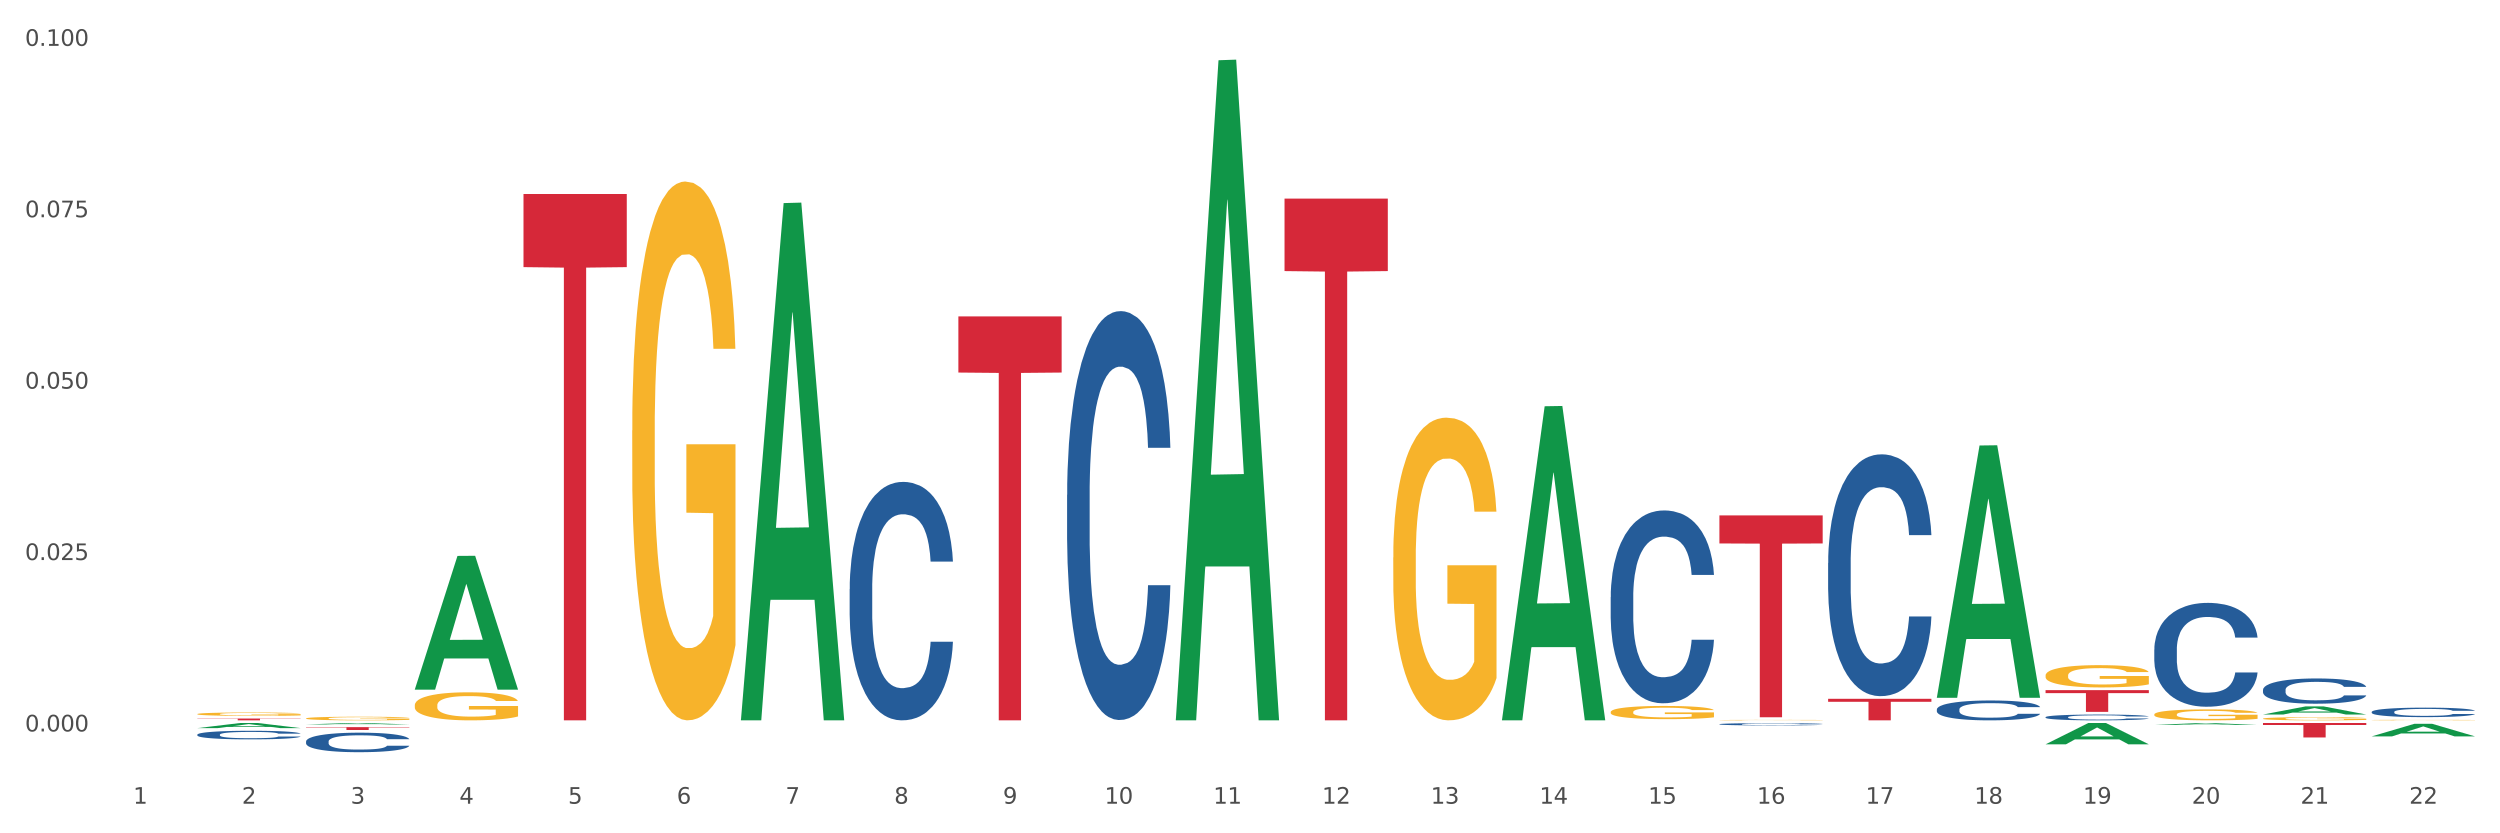 <?xml version="1.0" encoding="utf-8" standalone="no"?>
<!DOCTYPE svg PUBLIC "-//W3C//DTD SVG 1.1//EN"
  "http://www.w3.org/Graphics/SVG/1.1/DTD/svg11.dtd">
<svg xmlns:xlink="http://www.w3.org/1999/xlink" width="1080pt" height="360pt" viewBox="0 0 1080 360" xmlns="http://www.w3.org/2000/svg" version="1.1">
 <rect x="0" y="0" width="1080" height="360" fill="#333333" stroke="none"/>
 <defs>
  <style type="text/css">*{stroke-linejoin: round; stroke-linecap: butt}</style>
 </defs>
 <g id="figure_1">
  <g id="patch_1">
   <path d="M 0 360 
L 1080 360 
L 1080 0 
L 0 0 
z
" style="fill: #ffffff; stroke: #ffffff; stroke-linejoin: miter"/>
  </g>
  <g id="axes_1">
   <g id="matplotlib.axis_1">
    <g id="xtick_1">
     <g id="text_1">
      <!-- 1 -->
      <g style="fill: #4d4d4d" transform="translate(57.538 347.204) scale(0.096 -0.096)">
       <defs>
        <path id="DejaVuSans-31" d="M 794 531 
L 1825 531 
L 1825 4091 
L 703 3866 
L 703 4441 
L 1819 4666 
L 2450 4666 
L 2450 531 
L 3481 531 
L 3481 0 
L 794 0 
L 794 531 
z
" transform="scale(0.016)"/>
       </defs>
       <use xlink:href="#DejaVuSans-31"/>
      </g>
     </g>
    </g>
    <g id="xtick_2">
     <g id="text_2">
      <!-- 2 -->
      <g style="fill: #4d4d4d" transform="translate(104.505 347.204) scale(0.096 -0.096)">
       <defs>
        <path id="DejaVuSans-32" d="M 1228 531 
L 3431 531 
L 3431 0 
L 469 0 
L 469 531 
Q 828 903 1448 1529 
Q 2069 2156 2228 2338 
Q 2531 2678 2651 2914 
Q 2772 3150 2772 3378 
Q 2772 3750 2511 3984 
Q 2250 4219 1831 4219 
Q 1534 4219 1204 4116 
Q 875 4013 500 3803 
L 500 4441 
Q 881 4594 1212 4672 
Q 1544 4750 1819 4750 
Q 2544 4750 2975 4387 
Q 3406 4025 3406 3419 
Q 3406 3131 3298 2873 
Q 3191 2616 2906 2266 
Q 2828 2175 2409 1742 
Q 1991 1309 1228 531 
z
" transform="scale(0.016)"/>
       </defs>
       <use xlink:href="#DejaVuSans-32"/>
      </g>
     </g>
    </g>
    <g id="xtick_3">
     <g id="text_3">
      <!-- 3 -->
      <g style="fill: #4d4d4d" transform="translate(151.471 347.204) scale(0.096 -0.096)">
       <defs>
        <path id="DejaVuSans-33" d="M 2597 2516 
Q 3050 2419 3304 2112 
Q 3559 1806 3559 1356 
Q 3559 666 3084 287 
Q 2609 -91 1734 -91 
Q 1441 -91 1130 -33 
Q 819 25 488 141 
L 488 750 
Q 750 597 1062 519 
Q 1375 441 1716 441 
Q 2309 441 2620 675 
Q 2931 909 2931 1356 
Q 2931 1769 2642 2001 
Q 2353 2234 1838 2234 
L 1294 2234 
L 1294 2753 
L 1863 2753 
Q 2328 2753 2575 2939 
Q 2822 3125 2822 3475 
Q 2822 3834 2567 4026 
Q 2313 4219 1838 4219 
Q 1578 4219 1281 4162 
Q 984 4106 628 3988 
L 628 4550 
Q 988 4650 1302 4700 
Q 1616 4750 1894 4750 
Q 2613 4750 3031 4423 
Q 3450 4097 3450 3541 
Q 3450 3153 3228 2886 
Q 3006 2619 2597 2516 
z
" transform="scale(0.016)"/>
       </defs>
       <use xlink:href="#DejaVuSans-33"/>
      </g>
     </g>
    </g>
    <g id="xtick_4">
     <g id="text_4">
      <!-- 4 -->
      <g style="fill: #4d4d4d" transform="translate(198.438 347.204) scale(0.096 -0.096)">
       <defs>
        <path id="DejaVuSans-34" d="M 2419 4116 
L 825 1625 
L 2419 1625 
L 2419 4116 
z
M 2253 4666 
L 3047 4666 
L 3047 1625 
L 3713 1625 
L 3713 1100 
L 3047 1100 
L 3047 0 
L 2419 0 
L 2419 1100 
L 313 1100 
L 313 1709 
L 2253 4666 
z
" transform="scale(0.016)"/>
       </defs>
       <use xlink:href="#DejaVuSans-34"/>
      </g>
     </g>
    </g>
    <g id="xtick_5">
     <g id="text_5">
      <!-- 5 -->
      <g style="fill: #4d4d4d" transform="translate(245.405 347.204) scale(0.096 -0.096)">
       <defs>
        <path id="DejaVuSans-35" d="M 691 4666 
L 3169 4666 
L 3169 4134 
L 1269 4134 
L 1269 2991 
Q 1406 3038 1543 3061 
Q 1681 3084 1819 3084 
Q 2600 3084 3056 2656 
Q 3513 2228 3513 1497 
Q 3513 744 3044 326 
Q 2575 -91 1722 -91 
Q 1428 -91 1123 -41 
Q 819 9 494 109 
L 494 744 
Q 775 591 1075 516 
Q 1375 441 1709 441 
Q 2250 441 2565 725 
Q 2881 1009 2881 1497 
Q 2881 1984 2565 2268 
Q 2250 2553 1709 2553 
Q 1456 2553 1204 2497 
Q 953 2441 691 2322 
L 691 4666 
z
" transform="scale(0.016)"/>
       </defs>
       <use xlink:href="#DejaVuSans-35"/>
      </g>
     </g>
    </g>
    <g id="xtick_6">
     <g id="text_6">
      <!-- 6 -->
      <g style="fill: #4d4d4d" transform="translate(292.371 347.204) scale(0.096 -0.096)">
       <defs>
        <path id="DejaVuSans-36" d="M 2113 2584 
Q 1688 2584 1439 2293 
Q 1191 2003 1191 1497 
Q 1191 994 1439 701 
Q 1688 409 2113 409 
Q 2538 409 2786 701 
Q 3034 994 3034 1497 
Q 3034 2003 2786 2293 
Q 2538 2584 2113 2584 
z
M 3366 4563 
L 3366 3988 
Q 3128 4100 2886 4159 
Q 2644 4219 2406 4219 
Q 1781 4219 1451 3797 
Q 1122 3375 1075 2522 
Q 1259 2794 1537 2939 
Q 1816 3084 2150 3084 
Q 2853 3084 3261 2657 
Q 3669 2231 3669 1497 
Q 3669 778 3244 343 
Q 2819 -91 2113 -91 
Q 1303 -91 875 529 
Q 447 1150 447 2328 
Q 447 3434 972 4092 
Q 1497 4750 2381 4750 
Q 2619 4750 2861 4703 
Q 3103 4656 3366 4563 
z
" transform="scale(0.016)"/>
       </defs>
       <use xlink:href="#DejaVuSans-36"/>
      </g>
     </g>
    </g>
    <g id="xtick_7">
     <g id="text_7">
      <!-- 7 -->
      <g style="fill: #4d4d4d" transform="translate(339.338 347.204) scale(0.096 -0.096)">
       <defs>
        <path id="DejaVuSans-37" d="M 525 4666 
L 3525 4666 
L 3525 4397 
L 1831 0 
L 1172 0 
L 2766 4134 
L 525 4134 
L 525 4666 
z
" transform="scale(0.016)"/>
       </defs>
       <use xlink:href="#DejaVuSans-37"/>
      </g>
     </g>
    </g>
    <g id="xtick_8">
     <g id="text_8">
      <!-- 8 -->
      <g style="fill: #4d4d4d" transform="translate(386.304 347.204) scale(0.096 -0.096)">
       <defs>
        <path id="DejaVuSans-38" d="M 2034 2216 
Q 1584 2216 1326 1975 
Q 1069 1734 1069 1313 
Q 1069 891 1326 650 
Q 1584 409 2034 409 
Q 2484 409 2743 651 
Q 3003 894 3003 1313 
Q 3003 1734 2745 1975 
Q 2488 2216 2034 2216 
z
M 1403 2484 
Q 997 2584 770 2862 
Q 544 3141 544 3541 
Q 544 4100 942 4425 
Q 1341 4750 2034 4750 
Q 2731 4750 3128 4425 
Q 3525 4100 3525 3541 
Q 3525 3141 3298 2862 
Q 3072 2584 2669 2484 
Q 3125 2378 3379 2068 
Q 3634 1759 3634 1313 
Q 3634 634 3220 271 
Q 2806 -91 2034 -91 
Q 1263 -91 848 271 
Q 434 634 434 1313 
Q 434 1759 690 2068 
Q 947 2378 1403 2484 
z
M 1172 3481 
Q 1172 3119 1398 2916 
Q 1625 2713 2034 2713 
Q 2441 2713 2670 2916 
Q 2900 3119 2900 3481 
Q 2900 3844 2670 4047 
Q 2441 4250 2034 4250 
Q 1625 4250 1398 4047 
Q 1172 3844 1172 3481 
z
" transform="scale(0.016)"/>
       </defs>
       <use xlink:href="#DejaVuSans-38"/>
      </g>
     </g>
    </g>
    <g id="xtick_9">
     <g id="text_9">
      <!-- 9 -->
      <g style="fill: #4d4d4d" transform="translate(433.271 347.204) scale(0.096 -0.096)">
       <defs>
        <path id="DejaVuSans-39" d="M 703 97 
L 703 672 
Q 941 559 1184 500 
Q 1428 441 1663 441 
Q 2288 441 2617 861 
Q 2947 1281 2994 2138 
Q 2813 1869 2534 1725 
Q 2256 1581 1919 1581 
Q 1219 1581 811 2004 
Q 403 2428 403 3163 
Q 403 3881 828 4315 
Q 1253 4750 1959 4750 
Q 2769 4750 3195 4129 
Q 3622 3509 3622 2328 
Q 3622 1225 3098 567 
Q 2575 -91 1691 -91 
Q 1453 -91 1209 -44 
Q 966 3 703 97 
z
M 1959 2075 
Q 2384 2075 2632 2365 
Q 2881 2656 2881 3163 
Q 2881 3666 2632 3958 
Q 2384 4250 1959 4250 
Q 1534 4250 1286 3958 
Q 1038 3666 1038 3163 
Q 1038 2656 1286 2365 
Q 1534 2075 1959 2075 
z
" transform="scale(0.016)"/>
       </defs>
       <use xlink:href="#DejaVuSans-39"/>
      </g>
     </g>
    </g>
    <g id="xtick_10">
     <g id="text_10">
      <!-- 10 -->
      <g style="fill: #4d4d4d" transform="translate(477.184 347.204) scale(0.096 -0.096)">
       <defs>
        <path id="DejaVuSans-30" d="M 2034 4250 
Q 1547 4250 1301 3770 
Q 1056 3291 1056 2328 
Q 1056 1369 1301 889 
Q 1547 409 2034 409 
Q 2525 409 2770 889 
Q 3016 1369 3016 2328 
Q 3016 3291 2770 3770 
Q 2525 4250 2034 4250 
z
M 2034 4750 
Q 2819 4750 3233 4129 
Q 3647 3509 3647 2328 
Q 3647 1150 3233 529 
Q 2819 -91 2034 -91 
Q 1250 -91 836 529 
Q 422 1150 422 2328 
Q 422 3509 836 4129 
Q 1250 4750 2034 4750 
z
" transform="scale(0.016)"/>
       </defs>
       <use xlink:href="#DejaVuSans-31"/>
       <use xlink:href="#DejaVuSans-30" transform="translate(63.623 0)"/>
      </g>
     </g>
    </g>
    <g id="xtick_11">
     <g id="text_11">
      <!-- 11 -->
      <g style="fill: #4d4d4d" transform="translate(524.15 347.204) scale(0.096 -0.096)">
       <use xlink:href="#DejaVuSans-31"/>
       <use xlink:href="#DejaVuSans-31" transform="translate(63.623 0)"/>
      </g>
     </g>
    </g>
    <g id="xtick_12">
     <g id="text_12">
      <!-- 12 -->
      <g style="fill: #4d4d4d" transform="translate(571.117 347.204) scale(0.096 -0.096)">
       <use xlink:href="#DejaVuSans-31"/>
       <use xlink:href="#DejaVuSans-32" transform="translate(63.623 0)"/>
      </g>
     </g>
    </g>
    <g id="xtick_13">
     <g id="text_13">
      <!-- 13 -->
      <g style="fill: #4d4d4d" transform="translate(618.083 347.204) scale(0.096 -0.096)">
       <use xlink:href="#DejaVuSans-31"/>
       <use xlink:href="#DejaVuSans-33" transform="translate(63.623 0)"/>
      </g>
     </g>
    </g>
    <g id="xtick_14">
     <g id="text_14">
      <!-- 14 -->
      <g style="fill: #4d4d4d" transform="translate(665.05 347.204) scale(0.096 -0.096)">
       <use xlink:href="#DejaVuSans-31"/>
       <use xlink:href="#DejaVuSans-34" transform="translate(63.623 0)"/>
      </g>
     </g>
    </g>
    <g id="xtick_15">
     <g id="text_15">
      <!-- 15 -->
      <g style="fill: #4d4d4d" transform="translate(712.017 347.204) scale(0.096 -0.096)">
       <use xlink:href="#DejaVuSans-31"/>
       <use xlink:href="#DejaVuSans-35" transform="translate(63.623 0)"/>
      </g>
     </g>
    </g>
    <g id="xtick_16">
     <g id="text_16">
      <!-- 16 -->
      <g style="fill: #4d4d4d" transform="translate(758.983 347.204) scale(0.096 -0.096)">
       <use xlink:href="#DejaVuSans-31"/>
       <use xlink:href="#DejaVuSans-36" transform="translate(63.623 0)"/>
      </g>
     </g>
    </g>
    <g id="xtick_17">
     <g id="text_17">
      <!-- 17 -->
      <g style="fill: #4d4d4d" transform="translate(805.95 347.204) scale(0.096 -0.096)">
       <use xlink:href="#DejaVuSans-31"/>
       <use xlink:href="#DejaVuSans-37" transform="translate(63.623 0)"/>
      </g>
     </g>
    </g>
    <g id="xtick_18">
     <g id="text_18">
      <!-- 18 -->
      <g style="fill: #4d4d4d" transform="translate(852.916 347.204) scale(0.096 -0.096)">
       <use xlink:href="#DejaVuSans-31"/>
       <use xlink:href="#DejaVuSans-38" transform="translate(63.623 0)"/>
      </g>
     </g>
    </g>
    <g id="xtick_19">
     <g id="text_19">
      <!-- 19 -->
      <g style="fill: #4d4d4d" transform="translate(899.883 347.204) scale(0.096 -0.096)">
       <use xlink:href="#DejaVuSans-31"/>
       <use xlink:href="#DejaVuSans-39" transform="translate(63.623 0)"/>
      </g>
     </g>
    </g>
    <g id="xtick_20">
     <g id="text_20">
      <!-- 20 -->
      <g style="fill: #4d4d4d" transform="translate(946.85 347.204) scale(0.096 -0.096)">
       <use xlink:href="#DejaVuSans-32"/>
       <use xlink:href="#DejaVuSans-30" transform="translate(63.623 0)"/>
      </g>
     </g>
    </g>
    <g id="xtick_21">
     <g id="text_21">
      <!-- 21 -->
      <g style="fill: #4d4d4d" transform="translate(993.816 347.204) scale(0.096 -0.096)">
       <use xlink:href="#DejaVuSans-32"/>
       <use xlink:href="#DejaVuSans-31" transform="translate(63.623 0)"/>
      </g>
     </g>
    </g>
    <g id="xtick_22">
     <g id="text_22">
      <!-- 22 -->
      <g style="fill: #4d4d4d" transform="translate(1040.783 347.204) scale(0.096 -0.096)">
       <use xlink:href="#DejaVuSans-32"/>
       <use xlink:href="#DejaVuSans-32" transform="translate(63.623 0)"/>
      </g>
     </g>
    </g>
    <g id="xtick_23"/>
    <g id="xtick_24"/>
    <g id="xtick_25"/>
    <g id="xtick_26"/>
    <g id="xtick_27"/>
    <g id="xtick_28"/>
    <g id="xtick_29"/>
    <g id="xtick_30"/>
    <g id="xtick_31"/>
    <g id="xtick_32"/>
    <g id="xtick_33"/>
    <g id="xtick_34"/>
    <g id="xtick_35"/>
    <g id="xtick_36"/>
    <g id="xtick_37"/>
    <g id="xtick_38"/>
    <g id="xtick_39"/>
    <g id="xtick_40"/>
    <g id="xtick_41"/>
    <g id="xtick_42"/>
    <g id="xtick_43"/>
   </g>
   <g id="matplotlib.axis_2">
    <g id="ytick_1">
     <g id="text_23">
      <!-- 0.000 -->
      <g style="fill: #4d4d4d" transform="translate(10.8 315.987) scale(0.096 -0.096)">
       <defs>
        <path id="DejaVuSans-2e" d="M 684 794 
L 1344 794 
L 1344 0 
L 684 0 
L 684 794 
z
" transform="scale(0.016)"/>
       </defs>
       <use xlink:href="#DejaVuSans-30"/>
       <use xlink:href="#DejaVuSans-2e" transform="translate(63.623 0)"/>
       <use xlink:href="#DejaVuSans-30" transform="translate(95.41 0)"/>
       <use xlink:href="#DejaVuSans-30" transform="translate(159.033 0)"/>
       <use xlink:href="#DejaVuSans-30" transform="translate(222.656 0)"/>
      </g>
     </g>
    </g>
    <g id="ytick_2">
     <g id="text_24">
      <!-- 0.025 -->
      <g style="fill: #4d4d4d" transform="translate(10.8 241.942) scale(0.096 -0.096)">
       <use xlink:href="#DejaVuSans-30"/>
       <use xlink:href="#DejaVuSans-2e" transform="translate(63.623 0)"/>
       <use xlink:href="#DejaVuSans-30" transform="translate(95.41 0)"/>
       <use xlink:href="#DejaVuSans-32" transform="translate(159.033 0)"/>
       <use xlink:href="#DejaVuSans-35" transform="translate(222.656 0)"/>
      </g>
     </g>
    </g>
    <g id="ytick_3">
     <g id="text_25">
      <!-- 0.050 -->
      <g style="fill: #4d4d4d" transform="translate(10.8 167.897) scale(0.096 -0.096)">
       <use xlink:href="#DejaVuSans-30"/>
       <use xlink:href="#DejaVuSans-2e" transform="translate(63.623 0)"/>
       <use xlink:href="#DejaVuSans-30" transform="translate(95.41 0)"/>
       <use xlink:href="#DejaVuSans-35" transform="translate(159.033 0)"/>
       <use xlink:href="#DejaVuSans-30" transform="translate(222.656 0)"/>
      </g>
     </g>
    </g>
    <g id="ytick_4">
     <g id="text_26">
      <!-- 0.075 -->
      <g style="fill: #4d4d4d" transform="translate(10.8 93.852) scale(0.096 -0.096)">
       <use xlink:href="#DejaVuSans-30"/>
       <use xlink:href="#DejaVuSans-2e" transform="translate(63.623 0)"/>
       <use xlink:href="#DejaVuSans-30" transform="translate(95.41 0)"/>
       <use xlink:href="#DejaVuSans-37" transform="translate(159.033 0)"/>
       <use xlink:href="#DejaVuSans-35" transform="translate(222.656 0)"/>
      </g>
     </g>
    </g>
    <g id="ytick_5">
     <g id="text_27">
      <!-- 0.100 -->
      <g style="fill: #4d4d4d" transform="translate(10.8 19.808) scale(0.096 -0.096)">
       <use xlink:href="#DejaVuSans-30"/>
       <use xlink:href="#DejaVuSans-2e" transform="translate(63.623 0)"/>
       <use xlink:href="#DejaVuSans-31" transform="translate(95.41 0)"/>
       <use xlink:href="#DejaVuSans-30" transform="translate(159.033 0)"/>
       <use xlink:href="#DejaVuSans-30" transform="translate(222.656 0)"/>
      </g>
     </g>
    </g>
    <g id="ytick_6"/>
    <g id="ytick_7"/>
    <g id="ytick_8"/>
    <g id="ytick_9"/>
   </g>
   <g id="PolyCollection_1">
    <path d="M 85.25 314.543 
L 85.296 314.541 
L 103.695 312.342 
L 111.331 312.34 
L 129.868 314.547 
L 121.036 314.547 
L 117.034 314.033 
L 98.037 314.033 
L 97.899 314.041 
L 94.035 314.547 
L 85.25 314.547 
L 85.25 314.543 
L 100.429 313.726 
L 114.642 313.724 
L 107.605 312.81 
L 107.513 312.806 
L 107.421 312.812 
L 100.383 313.724 
L 100.429 313.726 
L 85.25 314.543 
z
" clip-path="url(#p6de11ce098)" style="fill: #109648"/>
    <path d="M 273.116 185.977 
L 273.169 185.764 
L 273.169 178.111 
L 273.274 171.521 
L 273.801 155.576 
L 274.591 142.396 
L 275.17 135.38 
L 275.75 129.64 
L 276.435 123.9 
L 277.278 117.948 
L 278.805 109.232 
L 279.753 104.767 
L 280.912 100.09 
L 283.019 93.287 
L 284.547 89.461 
L 286.127 86.272 
L 288.709 82.445 
L 290.394 80.744 
L 292.185 79.469 
L 294.345 78.618 
L 295.978 78.406 
L 299.56 79.044 
L 302.616 80.957 
L 304.091 82.445 
L 305.987 84.996 
L 306.988 86.697 
L 308.621 90.098 
L 310.307 94.563 
L 311.466 98.389 
L 313.204 105.617 
L 314.521 112.846 
L 315.733 121.774 
L 316.365 127.94 
L 316.839 133.68 
L 317.26 140.27 
L 317.682 150.687 
L 308.2 150.687 
L 307.831 143.246 
L 307.251 136.231 
L 306.409 129.428 
L 305.671 125.176 
L 304.407 119.861 
L 303.248 116.46 
L 302.036 113.909 
L 300.561 111.783 
L 299.402 110.72 
L 297.769 109.869 
L 294.556 110.082 
L 292.396 111.783 
L 290.921 113.909 
L 289.973 115.822 
L 289.13 117.948 
L 288.182 120.924 
L 287.076 125.389 
L 286.286 129.428 
L 285.495 134.53 
L 284.863 139.632 
L 284.284 145.585 
L 283.81 151.962 
L 283.441 158.553 
L 283.125 166.631 
L 282.861 180.025 
L 282.861 209.15 
L 282.967 215.74 
L 283.23 224.456 
L 283.546 231.046 
L 284.073 238.912 
L 284.547 244.227 
L 285.443 251.88 
L 286.444 258.258 
L 287.234 262.297 
L 288.024 265.699 
L 289.394 270.376 
L 290.921 274.203 
L 292.238 276.541 
L 294.029 278.667 
L 295.241 279.517 
L 296.294 279.943 
L 298.876 279.943 
L 300.719 279.305 
L 302.774 277.817 
L 304.354 275.903 
L 305.671 273.565 
L 307.146 269.738 
L 308.094 266.124 
L 308.094 221.692 
L 296.505 221.48 
L 296.505 191.93 
L 317.734 191.93 
L 317.734 278.667 
L 316.839 283.131 
L 315.838 287.171 
L 314.784 290.785 
L 313.204 295.249 
L 311.308 299.501 
L 309.622 302.477 
L 307.831 305.028 
L 305.724 307.367 
L 302.984 309.493 
L 301.299 310.343 
L 299.192 310.981 
L 296.716 311.193 
L 294.556 310.768 
L 292.449 309.705 
L 290.236 307.792 
L 288.077 305.028 
L 286.444 302.265 
L 284.811 298.863 
L 283.072 294.399 
L 281.703 290.147 
L 280.649 286.32 
L 279.49 281.431 
L 278.226 275.053 
L 277.278 269.313 
L 276.435 263.36 
L 275.539 255.707 
L 274.907 249.117 
L 274.275 240.826 
L 273.906 234.661 
L 273.485 225.094 
L 273.169 211.701 
L 273.116 185.977 
z
" clip-path="url(#p6de11ce098)" style="fill: #f7b32b"/>
    <path d="M 601.882 240.853 
L 601.935 240.733 
L 601.935 236.434 
L 602.04 232.732 
L 602.567 223.775 
L 603.357 216.371 
L 603.937 212.43 
L 604.516 209.205 
L 605.201 205.981 
L 606.044 202.637 
L 607.571 197.741 
L 608.52 195.233 
L 609.679 192.605 
L 611.786 188.784 
L 613.313 186.634 
L 614.894 184.843 
L 617.475 182.693 
L 619.161 181.738 
L 620.952 181.021 
L 623.112 180.544 
L 624.745 180.424 
L 628.327 180.783 
L 631.382 181.857 
L 632.857 182.693 
L 634.753 184.126 
L 635.754 185.082 
L 637.387 186.993 
L 639.073 189.5 
L 640.232 191.65 
L 641.97 195.711 
L 643.287 199.771 
L 644.499 204.787 
L 645.131 208.25 
L 645.605 211.474 
L 646.026 215.177 
L 646.448 221.028 
L 636.966 221.028 
L 636.597 216.849 
L 636.018 212.908 
L 635.175 209.086 
L 634.437 206.698 
L 633.173 203.712 
L 632.014 201.801 
L 630.802 200.368 
L 629.328 199.174 
L 628.169 198.577 
L 626.536 198.099 
L 623.322 198.218 
L 621.162 199.174 
L 619.687 200.368 
L 618.739 201.443 
L 617.896 202.637 
L 616.948 204.309 
L 615.842 206.817 
L 615.052 209.086 
L 614.262 211.952 
L 613.629 214.818 
L 613.05 218.162 
L 612.576 221.745 
L 612.207 225.447 
L 611.891 229.985 
L 611.628 237.509 
L 611.628 253.87 
L 611.733 257.572 
L 611.996 262.468 
L 612.313 266.171 
L 612.839 270.589 
L 613.313 273.575 
L 614.209 277.874 
L 615.21 281.457 
L 616 283.726 
L 616.79 285.637 
L 618.16 288.264 
L 619.687 290.414 
L 621.004 291.727 
L 622.795 292.922 
L 624.007 293.399 
L 625.061 293.638 
L 627.642 293.638 
L 629.486 293.28 
L 631.54 292.444 
L 633.12 291.369 
L 634.437 290.055 
L 635.912 287.906 
L 636.86 285.876 
L 636.86 260.916 
L 625.271 260.797 
L 625.271 244.197 
L 646.501 244.197 
L 646.501 292.922 
L 645.605 295.429 
L 644.604 297.699 
L 643.551 299.729 
L 641.97 302.237 
L 640.074 304.625 
L 638.388 306.297 
L 636.597 307.73 
L 634.49 309.044 
L 631.751 310.238 
L 630.065 310.716 
L 627.958 311.074 
L 625.482 311.193 
L 623.322 310.955 
L 621.215 310.357 
L 619.003 309.283 
L 616.843 307.73 
L 615.21 306.178 
L 613.577 304.267 
L 611.838 301.759 
L 610.469 299.37 
L 609.415 297.221 
L 608.256 294.474 
L 606.992 290.891 
L 606.044 287.667 
L 605.201 284.323 
L 604.305 280.024 
L 603.673 276.322 
L 603.041 271.664 
L 602.672 268.201 
L 602.251 262.827 
L 601.935 255.303 
L 601.882 240.853 
z
" clip-path="url(#p6de11ce098)" style="fill: #f7b32b"/>
    <path d="M 695.815 307.607 
L 695.868 307.602 
L 695.868 307.414 
L 695.974 307.253 
L 696.5 306.862 
L 697.29 306.539 
L 697.87 306.367 
L 698.449 306.226 
L 699.134 306.086 
L 699.977 305.94 
L 701.505 305.726 
L 702.453 305.617 
L 703.612 305.502 
L 705.719 305.335 
L 707.247 305.241 
L 708.827 305.163 
L 711.408 305.069 
L 713.094 305.028 
L 714.885 304.996 
L 717.045 304.976 
L 718.678 304.97 
L 722.26 304.986 
L 725.315 305.033 
L 726.79 305.069 
L 728.687 305.132 
L 729.687 305.174 
L 731.32 305.257 
L 733.006 305.366 
L 734.165 305.46 
L 735.903 305.637 
L 737.22 305.815 
L 738.432 306.033 
L 739.064 306.185 
L 739.538 306.325 
L 739.96 306.487 
L 740.381 306.742 
L 730.899 306.742 
L 730.53 306.56 
L 729.951 306.388 
L 729.108 306.221 
L 728.37 306.117 
L 727.106 305.987 
L 725.947 305.903 
L 724.736 305.841 
L 723.261 305.789 
L 722.102 305.763 
L 720.469 305.742 
L 717.255 305.747 
L 715.096 305.789 
L 713.621 305.841 
L 712.672 305.888 
L 711.83 305.94 
L 710.881 306.013 
L 709.775 306.122 
L 708.985 306.221 
L 708.195 306.346 
L 707.563 306.471 
L 706.983 306.617 
L 706.509 306.773 
L 706.14 306.935 
L 705.824 307.133 
L 705.561 307.461 
L 705.561 308.175 
L 705.666 308.337 
L 705.93 308.55 
L 706.246 308.712 
L 706.773 308.905 
L 707.247 309.035 
L 708.142 309.223 
L 709.143 309.379 
L 709.933 309.478 
L 710.723 309.561 
L 712.093 309.676 
L 713.621 309.77 
L 714.938 309.827 
L 716.729 309.879 
L 717.94 309.9 
L 718.994 309.911 
L 721.575 309.911 
L 723.419 309.895 
L 725.473 309.858 
L 727.054 309.812 
L 728.37 309.754 
L 729.845 309.66 
L 730.794 309.572 
L 730.794 308.483 
L 719.205 308.477 
L 719.205 307.753 
L 740.434 307.753 
L 740.434 309.879 
L 739.538 309.989 
L 738.537 310.088 
L 737.484 310.176 
L 735.903 310.286 
L 734.007 310.39 
L 732.321 310.463 
L 730.53 310.525 
L 728.423 310.583 
L 725.684 310.635 
L 723.998 310.656 
L 721.891 310.671 
L 719.415 310.677 
L 717.255 310.666 
L 715.148 310.64 
L 712.936 310.593 
L 710.776 310.525 
L 709.143 310.458 
L 707.51 310.374 
L 705.772 310.265 
L 704.402 310.161 
L 703.348 310.067 
L 702.19 309.947 
L 700.925 309.791 
L 699.977 309.65 
L 699.134 309.504 
L 698.239 309.316 
L 697.607 309.155 
L 696.974 308.952 
L 696.606 308.801 
L 696.184 308.566 
L 695.868 308.238 
L 695.815 307.607 
z
" clip-path="url(#p6de11ce098)" style="fill: #f7b32b"/>
    <path d="M 742.782 311.086 
L 742.835 311.085 
L 742.835 311.079 
L 742.94 311.073 
L 743.467 311.059 
L 744.257 311.048 
L 744.837 311.042 
L 745.416 311.037 
L 746.101 311.032 
L 746.944 311.027 
L 748.471 311.019 
L 749.42 311.016 
L 750.578 311.012 
L 752.686 311.006 
L 754.213 311.002 
L 755.794 311 
L 758.375 310.996 
L 760.06 310.995 
L 761.852 310.994 
L 764.011 310.993 
L 765.644 310.993 
L 769.226 310.993 
L 772.282 310.995 
L 773.757 310.996 
L 775.653 310.999 
L 776.654 311 
L 778.287 311.003 
L 779.973 311.007 
L 781.132 311.01 
L 782.87 311.016 
L 784.187 311.023 
L 785.399 311.03 
L 786.031 311.036 
L 786.505 311.04 
L 786.926 311.046 
L 787.348 311.055 
L 777.866 311.055 
L 777.497 311.049 
L 776.917 311.043 
L 776.075 311.037 
L 775.337 311.033 
L 774.073 311.029 
L 772.914 311.026 
L 771.702 311.023 
L 770.227 311.022 
L 769.068 311.021 
L 767.435 311.02 
L 764.222 311.02 
L 762.062 311.022 
L 760.587 311.023 
L 759.639 311.025 
L 758.796 311.027 
L 757.848 311.029 
L 756.742 311.033 
L 755.952 311.037 
L 755.161 311.041 
L 754.529 311.046 
L 753.95 311.051 
L 753.476 311.056 
L 753.107 311.062 
L 752.791 311.069 
L 752.528 311.08 
L 752.528 311.106 
L 752.633 311.111 
L 752.896 311.119 
L 753.212 311.124 
L 753.739 311.131 
L 754.213 311.136 
L 755.109 311.142 
L 756.11 311.148 
L 756.9 311.151 
L 757.69 311.154 
L 759.06 311.158 
L 760.587 311.162 
L 761.904 311.164 
L 763.695 311.165 
L 764.907 311.166 
L 765.96 311.167 
L 768.542 311.167 
L 770.385 311.166 
L 772.44 311.165 
L 774.02 311.163 
L 775.337 311.161 
L 776.812 311.158 
L 777.76 311.155 
L 777.76 311.116 
L 766.171 311.116 
L 766.171 311.091 
L 787.4 311.091 
L 787.4 311.165 
L 786.505 311.169 
L 785.504 311.173 
L 784.45 311.176 
L 782.87 311.18 
L 780.974 311.183 
L 779.288 311.186 
L 777.497 311.188 
L 775.39 311.19 
L 772.651 311.192 
L 770.965 311.193 
L 768.858 311.193 
L 766.382 311.193 
L 764.222 311.193 
L 762.115 311.192 
L 759.902 311.191 
L 757.743 311.188 
L 756.11 311.186 
L 754.477 311.183 
L 752.738 311.179 
L 751.369 311.175 
L 750.315 311.172 
L 749.156 311.168 
L 747.892 311.162 
L 746.944 311.157 
L 746.101 311.152 
L 745.205 311.146 
L 744.573 311.14 
L 743.941 311.133 
L 743.572 311.128 
L 743.151 311.119 
L 742.835 311.108 
L 742.782 311.086 
z
" clip-path="url(#p6de11ce098)" style="fill: #f7b32b"/>
    <path d="M 883.682 291.795 
L 883.735 291.786 
L 883.735 291.469 
L 883.84 291.196 
L 884.367 290.536 
L 885.157 289.991 
L 885.736 289.7 
L 886.316 289.463 
L 887.001 289.225 
L 887.843 288.979 
L 889.371 288.618 
L 890.319 288.433 
L 891.478 288.24 
L 893.585 287.958 
L 895.113 287.8 
L 896.693 287.668 
L 899.275 287.509 
L 900.96 287.439 
L 902.751 287.386 
L 904.911 287.351 
L 906.544 287.342 
L 910.126 287.368 
L 913.182 287.448 
L 914.657 287.509 
L 916.553 287.615 
L 917.554 287.685 
L 919.187 287.826 
L 920.873 288.011 
L 922.031 288.169 
L 923.77 288.468 
L 925.087 288.768 
L 926.298 289.137 
L 926.931 289.392 
L 927.405 289.63 
L 927.826 289.903 
L 928.248 290.334 
L 918.765 290.334 
L 918.397 290.026 
L 917.817 289.736 
L 916.974 289.454 
L 916.237 289.278 
L 914.973 289.058 
L 913.814 288.917 
L 912.602 288.812 
L 911.127 288.724 
L 909.968 288.68 
L 908.335 288.644 
L 905.122 288.653 
L 902.962 288.724 
L 901.487 288.812 
L 900.539 288.891 
L 899.696 288.979 
L 898.748 289.102 
L 897.642 289.287 
L 896.851 289.454 
L 896.061 289.665 
L 895.429 289.876 
L 894.85 290.123 
L 894.376 290.387 
L 894.007 290.659 
L 893.691 290.994 
L 893.427 291.548 
L 893.427 292.754 
L 893.533 293.027 
L 893.796 293.387 
L 894.112 293.66 
L 894.639 293.986 
L 895.113 294.206 
L 896.009 294.523 
L 897.009 294.787 
L 897.8 294.954 
L 898.59 295.095 
L 899.959 295.288 
L 901.487 295.447 
L 902.804 295.543 
L 904.595 295.631 
L 905.807 295.667 
L 906.86 295.684 
L 909.441 295.684 
L 911.285 295.658 
L 913.34 295.596 
L 914.92 295.517 
L 916.237 295.42 
L 917.712 295.262 
L 918.66 295.112 
L 918.66 293.273 
L 907.071 293.264 
L 907.071 292.041 
L 928.3 292.041 
L 928.3 295.631 
L 927.405 295.816 
L 926.404 295.983 
L 925.35 296.133 
L 923.77 296.318 
L 921.873 296.494 
L 920.188 296.617 
L 918.397 296.723 
L 916.29 296.819 
L 913.55 296.907 
L 911.865 296.943 
L 909.758 296.969 
L 907.282 296.978 
L 905.122 296.96 
L 903.015 296.916 
L 900.802 296.837 
L 898.642 296.723 
L 897.009 296.608 
L 895.376 296.467 
L 893.638 296.283 
L 892.268 296.107 
L 891.215 295.948 
L 890.056 295.746 
L 888.792 295.482 
L 887.843 295.244 
L 887.001 294.998 
L 886.105 294.681 
L 885.473 294.408 
L 884.841 294.065 
L 884.472 293.81 
L 884.051 293.414 
L 883.735 292.859 
L 883.682 291.795 
z
" clip-path="url(#p6de11ce098)" style="fill: #f7b32b"/>
    <path d="M 930.649 308.645 
L 930.701 308.641 
L 930.701 308.485 
L 930.807 308.351 
L 931.333 308.027 
L 932.123 307.758 
L 932.703 307.616 
L 933.282 307.499 
L 933.967 307.382 
L 934.81 307.261 
L 936.338 307.083 
L 937.286 306.992 
L 938.445 306.897 
L 940.552 306.759 
L 942.08 306.681 
L 943.66 306.616 
L 946.241 306.538 
L 947.927 306.504 
L 949.718 306.478 
L 951.878 306.46 
L 953.511 306.456 
L 957.093 306.469 
L 960.148 306.508 
L 961.623 306.538 
L 963.52 306.59 
L 964.52 306.625 
L 966.153 306.694 
L 967.839 306.785 
L 968.998 306.863 
L 970.736 307.01 
L 972.053 307.157 
L 973.265 307.339 
L 973.897 307.464 
L 974.371 307.581 
L 974.793 307.715 
L 975.214 307.927 
L 965.732 307.927 
L 965.363 307.776 
L 964.784 307.633 
L 963.941 307.494 
L 963.204 307.408 
L 961.939 307.3 
L 960.78 307.23 
L 959.569 307.179 
L 958.094 307.135 
L 956.935 307.114 
L 955.302 307.096 
L 952.088 307.101 
L 949.929 307.135 
L 948.454 307.179 
L 947.505 307.217 
L 946.663 307.261 
L 945.714 307.321 
L 944.608 307.412 
L 943.818 307.494 
L 943.028 307.598 
L 942.396 307.702 
L 941.816 307.823 
L 941.342 307.953 
L 940.973 308.087 
L 940.657 308.251 
L 940.394 308.524 
L 940.394 309.117 
L 940.499 309.251 
L 940.763 309.428 
L 941.079 309.562 
L 941.606 309.722 
L 942.08 309.831 
L 942.975 309.986 
L 943.976 310.116 
L 944.766 310.198 
L 945.556 310.268 
L 946.926 310.363 
L 948.454 310.441 
L 949.771 310.488 
L 951.562 310.532 
L 952.773 310.549 
L 953.827 310.557 
L 956.408 310.557 
L 958.252 310.544 
L 960.306 310.514 
L 961.887 310.475 
L 963.204 310.428 
L 964.679 310.35 
L 965.627 310.276 
L 965.627 309.372 
L 954.038 309.368 
L 954.038 308.766 
L 975.267 308.766 
L 975.267 310.532 
L 974.371 310.622 
L 973.37 310.705 
L 972.317 310.778 
L 970.736 310.869 
L 968.84 310.956 
L 967.154 311.016 
L 965.363 311.068 
L 963.256 311.116 
L 960.517 311.159 
L 958.831 311.176 
L 956.724 311.189 
L 954.248 311.193 
L 952.088 311.185 
L 949.981 311.163 
L 947.769 311.124 
L 945.609 311.068 
L 943.976 311.012 
L 942.343 310.943 
L 940.605 310.852 
L 939.235 310.765 
L 938.181 310.687 
L 937.023 310.588 
L 935.758 310.458 
L 934.81 310.341 
L 933.967 310.22 
L 933.072 310.064 
L 932.44 309.93 
L 931.807 309.761 
L 931.439 309.636 
L 931.017 309.441 
L 930.701 309.169 
L 930.649 308.645 
z
" clip-path="url(#p6de11ce098)" style="fill: #f7b32b"/>
    <path d="M 38.283 312.34 
L 82.901 312.34 
L 82.901 312.34 
L 65.35 312.34 
L 65.35 312.34 
L 55.729 312.34 
L 55.729 312.34 
L 38.283 312.34 
L 38.283 312.34 
L 38.283 312.34 
z
" clip-path="url(#p6de11ce098)" style="fill: #d62839"/>
    <path d="M 977.615 312.34 
L 1022.233 312.34 
L 1022.233 313.209 
L 1004.682 313.215 
L 1004.682 318.596 
L 995.061 318.596 
L 995.061 313.215 
L 977.615 313.209 
L 977.615 312.346 
L 977.615 312.34 
z
" clip-path="url(#p6de11ce098)" style="fill: #d62839"/>
    <path d="M 883.682 298.124 
L 928.3 298.124 
L 928.3 299.433 
L 910.749 299.441 
L 910.749 307.54 
L 901.127 307.54 
L 901.127 299.441 
L 883.682 299.433 
L 883.682 298.133 
L 883.682 298.124 
z
" clip-path="url(#p6de11ce098)" style="fill: #d62839"/>
    <path d="M 789.749 301.89 
L 834.367 301.89 
L 834.367 303.183 
L 816.816 303.192 
L 816.816 311.193 
L 807.194 311.193 
L 807.194 303.192 
L 789.749 303.183 
L 789.749 301.899 
L 789.749 301.89 
z
" clip-path="url(#p6de11ce098)" style="fill: #d62839"/>
    <path d="M 742.782 222.652 
L 787.4 222.652 
L 787.4 234.769 
L 769.849 234.851 
L 769.849 309.847 
L 760.228 309.847 
L 760.228 234.851 
L 742.782 234.769 
L 742.782 222.734 
L 742.782 222.652 
z
" clip-path="url(#p6de11ce098)" style="fill: #d62839"/>
    <path d="M 554.916 85.782 
L 599.534 85.782 
L 599.534 117.107 
L 581.983 117.318 
L 581.983 311.193 
L 572.361 311.193 
L 572.361 117.318 
L 554.916 117.107 
L 554.916 85.994 
L 554.916 85.782 
z
" clip-path="url(#p6de11ce098)" style="fill: #d62839"/>
    <path d="M 414.016 136.69 
L 458.634 136.69 
L 458.634 160.94 
L 441.083 161.104 
L 441.083 311.193 
L 431.461 311.193 
L 431.461 161.104 
L 414.016 160.94 
L 414.016 136.854 
L 414.016 136.69 
z
" clip-path="url(#p6de11ce098)" style="fill: #d62839"/>
    <path d="M 226.149 83.797 
L 270.768 83.797 
L 270.768 115.397 
L 253.216 115.611 
L 253.216 311.193 
L 243.595 311.193 
L 243.595 115.611 
L 226.149 115.397 
L 226.149 84.01 
L 226.149 83.797 
z
" clip-path="url(#p6de11ce098)" style="fill: #d62839"/>
    <path d="M 179.183 304.677 
L 179.235 304.666 
L 179.235 304.268 
L 179.341 303.925 
L 179.868 303.095 
L 180.658 302.409 
L 181.237 302.044 
L 181.817 301.746 
L 182.502 301.447 
L 183.344 301.137 
L 184.872 300.684 
L 185.82 300.451 
L 186.979 300.208 
L 189.086 299.854 
L 190.614 299.655 
L 192.194 299.489 
L 194.776 299.29 
L 196.461 299.201 
L 198.252 299.135 
L 200.412 299.091 
L 202.045 299.08 
L 205.627 299.113 
L 208.683 299.212 
L 210.157 299.29 
L 212.054 299.422 
L 213.055 299.511 
L 214.688 299.688 
L 216.373 299.92 
L 217.532 300.119 
L 219.271 300.496 
L 220.588 300.872 
L 221.799 301.336 
L 222.431 301.657 
L 222.906 301.956 
L 223.327 302.299 
L 223.748 302.841 
L 214.266 302.841 
L 213.898 302.454 
L 213.318 302.089 
L 212.475 301.735 
L 211.738 301.513 
L 210.474 301.237 
L 209.315 301.06 
L 208.103 300.927 
L 206.628 300.816 
L 205.469 300.761 
L 203.836 300.717 
L 200.623 300.728 
L 198.463 300.816 
L 196.988 300.927 
L 196.04 301.027 
L 195.197 301.137 
L 194.249 301.292 
L 193.142 301.524 
L 192.352 301.735 
L 191.562 302 
L 190.93 302.266 
L 190.351 302.575 
L 189.876 302.907 
L 189.508 303.25 
L 189.192 303.671 
L 188.928 304.368 
L 188.928 305.883 
L 189.034 306.226 
L 189.297 306.68 
L 189.613 307.023 
L 190.14 307.432 
L 190.614 307.709 
L 191.509 308.107 
L 192.51 308.439 
L 193.301 308.649 
L 194.091 308.826 
L 195.46 309.069 
L 196.988 309.269 
L 198.305 309.39 
L 200.096 309.501 
L 201.308 309.545 
L 202.361 309.567 
L 204.942 309.567 
L 206.786 309.534 
L 208.841 309.457 
L 210.421 309.357 
L 211.738 309.235 
L 213.213 309.036 
L 214.161 308.848 
L 214.161 306.536 
L 202.572 306.525 
L 202.572 304.987 
L 223.801 304.987 
L 223.801 309.501 
L 222.906 309.733 
L 221.905 309.943 
L 220.851 310.131 
L 219.271 310.364 
L 217.374 310.585 
L 215.689 310.74 
L 213.898 310.873 
L 211.791 310.994 
L 209.051 311.105 
L 207.366 311.149 
L 205.258 311.182 
L 202.783 311.193 
L 200.623 311.171 
L 198.516 311.116 
L 196.303 311.016 
L 194.143 310.873 
L 192.51 310.729 
L 190.877 310.552 
L 189.139 310.319 
L 187.769 310.098 
L 186.716 309.899 
L 185.557 309.645 
L 184.293 309.313 
L 183.344 309.014 
L 182.502 308.704 
L 181.606 308.306 
L 180.974 307.963 
L 180.342 307.532 
L 179.973 307.211 
L 179.552 306.713 
L 179.235 306.016 
L 179.183 304.677 
z
" clip-path="url(#p6de11ce098)" style="fill: #f7b32b"/>
    <path d="M 132.216 314.109 
L 176.834 314.109 
L 176.834 314.284 
L 159.283 314.285 
L 159.283 315.369 
L 149.662 315.369 
L 149.662 314.285 
L 132.216 314.284 
L 132.216 314.11 
L 132.216 314.109 
z
" clip-path="url(#p6de11ce098)" style="fill: #d62839"/>
    <path d="M 1024.582 311.062 
L 1024.634 311.062 
L 1024.634 311.054 
L 1024.74 311.047 
L 1025.267 311.03 
L 1026.057 311.016 
L 1026.636 311.009 
L 1027.216 311.003 
L 1027.9 310.997 
L 1028.743 310.99 
L 1030.271 310.981 
L 1031.219 310.976 
L 1032.378 310.972 
L 1034.485 310.964 
L 1036.013 310.96 
L 1037.593 310.957 
L 1040.174 310.953 
L 1041.86 310.951 
L 1043.651 310.95 
L 1045.811 310.949 
L 1047.444 310.949 
L 1051.026 310.949 
L 1054.081 310.951 
L 1055.556 310.953 
L 1057.453 310.956 
L 1058.454 310.957 
L 1060.087 310.961 
L 1061.772 310.966 
L 1062.931 310.97 
L 1064.67 310.977 
L 1065.987 310.985 
L 1067.198 310.994 
L 1067.83 311.001 
L 1068.304 311.007 
L 1068.726 311.014 
L 1069.147 311.025 
L 1059.665 311.025 
L 1059.297 311.017 
L 1058.717 311.01 
L 1057.874 311.002 
L 1057.137 310.998 
L 1055.872 310.992 
L 1054.714 310.989 
L 1053.502 310.986 
L 1052.027 310.984 
L 1050.868 310.983 
L 1049.235 310.982 
L 1046.022 310.982 
L 1043.862 310.984 
L 1042.387 310.986 
L 1041.439 310.988 
L 1040.596 310.99 
L 1039.648 310.993 
L 1038.541 310.998 
L 1037.751 311.002 
L 1036.961 311.008 
L 1036.329 311.013 
L 1035.749 311.019 
L 1035.275 311.026 
L 1034.907 311.033 
L 1034.591 311.042 
L 1034.327 311.056 
L 1034.327 311.086 
L 1034.433 311.093 
L 1034.696 311.102 
L 1035.012 311.109 
L 1035.539 311.117 
L 1036.013 311.123 
L 1036.908 311.131 
L 1037.909 311.138 
L 1038.699 311.142 
L 1039.49 311.146 
L 1040.859 311.151 
L 1042.387 311.155 
L 1043.704 311.157 
L 1045.495 311.159 
L 1046.706 311.16 
L 1047.76 311.161 
L 1050.341 311.161 
L 1052.185 311.16 
L 1054.239 311.158 
L 1055.82 311.156 
L 1057.137 311.154 
L 1058.612 311.15 
L 1059.56 311.146 
L 1059.56 311.099 
L 1047.971 311.099 
L 1047.971 311.068 
L 1069.2 311.068 
L 1069.2 311.159 
L 1068.304 311.164 
L 1067.304 311.168 
L 1066.25 311.172 
L 1064.67 311.177 
L 1062.773 311.181 
L 1061.088 311.184 
L 1059.297 311.187 
L 1057.189 311.189 
L 1054.45 311.192 
L 1052.764 311.193 
L 1050.657 311.193 
L 1048.181 311.193 
L 1046.022 311.193 
L 1043.915 311.192 
L 1041.702 311.19 
L 1039.542 311.187 
L 1037.909 311.184 
L 1036.276 311.18 
L 1034.538 311.176 
L 1033.168 311.171 
L 1032.115 311.167 
L 1030.956 311.162 
L 1029.691 311.155 
L 1028.743 311.149 
L 1027.9 311.143 
L 1027.005 311.135 
L 1026.373 311.128 
L 1025.741 311.119 
L 1025.372 311.113 
L 1024.95 311.103 
L 1024.634 311.089 
L 1024.582 311.062 
z
" clip-path="url(#p6de11ce098)" style="fill: #f7b32b"/>
    <path d="M 85.25 308.473 
L 85.302 308.472 
L 85.302 308.423 
L 85.408 308.382 
L 85.934 308.282 
L 86.725 308.199 
L 87.304 308.155 
L 87.884 308.119 
L 88.568 308.083 
L 89.411 308.045 
L 90.939 307.991 
L 91.887 307.963 
L 93.046 307.933 
L 95.153 307.89 
L 96.681 307.866 
L 98.261 307.846 
L 100.842 307.822 
L 102.528 307.812 
L 104.319 307.804 
L 106.479 307.798 
L 108.112 307.797 
L 111.694 307.801 
L 114.749 307.813 
L 116.224 307.822 
L 118.121 307.838 
L 119.122 307.849 
L 120.755 307.87 
L 122.44 307.898 
L 123.599 307.923 
L 125.338 307.968 
L 126.655 308.013 
L 127.866 308.069 
L 128.498 308.108 
L 128.972 308.144 
L 129.394 308.186 
L 129.815 308.251 
L 120.333 308.251 
L 119.964 308.204 
L 119.385 308.16 
L 118.542 308.118 
L 117.805 308.091 
L 116.54 308.057 
L 115.381 308.036 
L 114.17 308.02 
L 112.695 308.007 
L 111.536 308 
L 109.903 307.995 
L 106.69 307.996 
L 104.53 308.007 
L 103.055 308.02 
L 102.107 308.032 
L 101.264 308.045 
L 100.316 308.064 
L 99.209 308.092 
L 98.419 308.118 
L 97.629 308.15 
L 96.997 308.182 
L 96.417 308.219 
L 95.943 308.259 
L 95.574 308.301 
L 95.258 308.351 
L 94.995 308.435 
L 94.995 308.618 
L 95.1 308.66 
L 95.364 308.715 
L 95.68 308.756 
L 96.207 308.806 
L 96.681 308.839 
L 97.576 308.887 
L 98.577 308.927 
L 99.367 308.952 
L 100.157 308.974 
L 101.527 309.003 
L 103.055 309.027 
L 104.372 309.042 
L 106.163 309.055 
L 107.374 309.061 
L 108.428 309.063 
L 111.009 309.063 
L 112.853 309.059 
L 114.907 309.05 
L 116.488 309.038 
L 117.805 309.023 
L 119.28 308.999 
L 120.228 308.977 
L 120.228 308.697 
L 108.639 308.696 
L 108.639 308.51 
L 129.868 308.51 
L 129.868 309.055 
L 128.972 309.083 
L 127.971 309.109 
L 126.918 309.131 
L 125.338 309.16 
L 123.441 309.186 
L 121.755 309.205 
L 119.964 309.221 
L 117.857 309.236 
L 115.118 309.249 
L 113.432 309.254 
L 111.325 309.258 
L 108.849 309.26 
L 106.69 309.257 
L 104.582 309.25 
L 102.37 309.238 
L 100.21 309.221 
L 98.577 309.204 
L 96.944 309.182 
L 95.206 309.154 
L 93.836 309.127 
L 92.783 309.103 
L 91.624 309.073 
L 90.359 309.033 
L 89.411 308.997 
L 88.568 308.959 
L 87.673 308.911 
L 87.041 308.87 
L 86.409 308.818 
L 86.04 308.779 
L 85.618 308.719 
L 85.302 308.635 
L 85.25 308.473 
z
" clip-path="url(#p6de11ce098)" style="fill: #f7b32b"/>
    <path d="M 85.25 317.361 
L 85.302 317.358 
L 85.302 317.263 
L 85.461 317.134 
L 86.041 316.897 
L 86.779 316.717 
L 88.045 316.507 
L 88.73 316.419 
L 89.627 316.32 
L 91.473 316.161 
L 93.583 316.025 
L 95.059 315.951 
L 96.167 315.903 
L 98.646 315.819 
L 100.07 315.781 
L 101.546 315.751 
L 102.812 315.731 
L 104.922 315.707 
L 106.609 315.697 
L 108.561 315.693 
L 110.196 315.697 
L 112.358 315.71 
L 115.523 315.751 
L 116.736 315.775 
L 118.371 315.815 
L 120.058 315.87 
L 121.429 315.924 
L 123.012 316.002 
L 124.647 316.103 
L 126.229 316.232 
L 127.336 316.351 
L 128.233 316.476 
L 129.024 316.629 
L 129.604 316.795 
L 129.868 316.934 
L 120.216 316.934 
L 119.953 316.809 
L 119.425 316.673 
L 118.898 316.582 
L 118.318 316.507 
L 117.421 316.422 
L 116.63 316.368 
L 115.312 316.304 
L 114.099 316.263 
L 113.096 316.239 
L 111.883 316.219 
L 109.299 316.198 
L 107.453 316.198 
L 106.293 316.205 
L 104.869 316.222 
L 103.656 316.246 
L 102.232 316.287 
L 101.124 316.331 
L 100.017 316.388 
L 99.384 316.429 
L 98.435 316.504 
L 97.802 316.565 
L 96.958 316.67 
L 96.483 316.744 
L 95.639 316.938 
L 95.27 317.08 
L 95.112 317.178 
L 95.007 317.287 
L 95.007 317.816 
L 95.323 318.053 
L 95.587 318.155 
L 96.009 318.27 
L 96.8 318.419 
L 97.96 318.565 
L 99.173 318.67 
L 100.175 318.734 
L 101.124 318.782 
L 102.074 318.819 
L 103.234 318.853 
L 104.183 318.873 
L 105.607 318.894 
L 107.295 318.904 
L 108.614 318.904 
L 111.303 318.887 
L 112.516 318.87 
L 113.677 318.846 
L 114.942 318.809 
L 115.944 318.768 
L 116.525 318.738 
L 117.474 318.673 
L 118.212 318.606 
L 118.845 318.528 
L 119.267 318.46 
L 119.742 318.358 
L 120.111 318.243 
L 120.216 318.182 
L 129.868 318.182 
L 129.657 318.304 
L 129.288 318.423 
L 128.549 318.582 
L 127.969 318.673 
L 127.073 318.785 
L 126.123 318.88 
L 124.805 318.985 
L 123.592 319.063 
L 122.326 319.131 
L 120.955 319.192 
L 118.476 319.277 
L 117.579 319.301 
L 115.681 319.341 
L 114.204 319.365 
L 112.042 319.389 
L 109.827 319.402 
L 107.506 319.406 
L 105.449 319.399 
L 103.181 319.379 
L 101.757 319.358 
L 100.175 319.328 
L 98.329 319.28 
L 96.589 319.223 
L 94.954 319.155 
L 93.424 319.077 
L 92 318.989 
L 90.154 318.843 
L 88.783 318.701 
L 87.781 318.568 
L 87.096 318.456 
L 86.41 318.314 
L 86.041 318.216 
L 85.461 317.978 
L 85.25 317.758 
L 85.25 317.361 
z
" clip-path="url(#p6de11ce098)" style="fill: #255c99"/>
    <path d="M 132.216 320.305 
L 132.269 320.297 
L 132.269 320.081 
L 132.427 319.789 
L 133.007 319.25 
L 133.746 318.841 
L 135.011 318.364 
L 135.697 318.164 
L 136.594 317.94 
L 138.44 317.578 
L 140.549 317.27 
L 142.026 317.101 
L 143.133 316.993 
L 145.612 316.8 
L 147.036 316.715 
L 148.513 316.646 
L 149.779 316.6 
L 151.888 316.546 
L 153.576 316.523 
L 155.527 316.515 
L 157.162 316.523 
L 159.325 316.554 
L 162.489 316.646 
L 163.702 316.7 
L 165.337 316.793 
L 167.025 316.916 
L 168.396 317.039 
L 169.978 317.216 
L 171.613 317.447 
L 173.195 317.74 
L 174.303 318.01 
L 175.2 318.295 
L 175.991 318.641 
L 176.571 319.019 
L 176.834 319.334 
L 167.183 319.334 
L 166.919 319.049 
L 166.392 318.741 
L 165.865 318.533 
L 165.284 318.364 
L 164.388 318.171 
L 163.597 318.048 
L 162.278 317.902 
L 161.065 317.809 
L 160.063 317.755 
L 158.85 317.709 
L 156.266 317.663 
L 154.42 317.663 
L 153.26 317.678 
L 151.836 317.717 
L 150.623 317.771 
L 149.199 317.863 
L 148.091 317.963 
L 146.983 318.094 
L 146.351 318.187 
L 145.401 318.356 
L 144.768 318.495 
L 143.925 318.734 
L 143.45 318.903 
L 142.606 319.342 
L 142.237 319.666 
L 142.079 319.889 
L 141.973 320.135 
L 141.973 321.337 
L 142.29 321.876 
L 142.553 322.107 
L 142.975 322.369 
L 143.766 322.708 
L 144.927 323.039 
L 146.14 323.278 
L 147.142 323.424 
L 148.091 323.532 
L 149.04 323.617 
L 150.201 323.694 
L 151.15 323.74 
L 152.574 323.786 
L 154.262 323.81 
L 155.58 323.81 
L 158.27 323.771 
L 159.483 323.732 
L 160.643 323.679 
L 161.909 323.594 
L 162.911 323.501 
L 163.491 323.432 
L 164.441 323.286 
L 165.179 323.132 
L 165.812 322.955 
L 166.234 322.8 
L 166.708 322.569 
L 167.078 322.308 
L 167.183 322.169 
L 176.834 322.169 
L 176.624 322.446 
L 176.254 322.716 
L 175.516 323.078 
L 174.936 323.286 
L 174.039 323.54 
L 173.09 323.756 
L 171.771 323.994 
L 170.558 324.172 
L 169.293 324.326 
L 167.921 324.464 
L 165.443 324.657 
L 164.546 324.711 
L 162.647 324.803 
L 161.171 324.857 
L 159.008 324.911 
L 156.793 324.942 
L 154.473 324.95 
L 152.416 324.934 
L 150.148 324.888 
L 148.724 324.842 
L 147.142 324.772 
L 145.296 324.665 
L 143.555 324.534 
L 141.92 324.38 
L 140.391 324.202 
L 138.967 324.002 
L 137.121 323.671 
L 135.75 323.347 
L 134.748 323.047 
L 134.062 322.793 
L 133.376 322.469 
L 133.007 322.246 
L 132.427 321.707 
L 132.216 321.206 
L 132.216 320.305 
z
" clip-path="url(#p6de11ce098)" style="fill: #255c99"/>
    <path d="M 367.049 254.463 
L 367.102 254.369 
L 367.102 251.735 
L 367.26 248.16 
L 367.84 241.575 
L 368.579 236.588 
L 369.844 230.755 
L 370.53 228.309 
L 371.427 225.581 
L 373.273 221.159 
L 375.382 217.396 
L 376.859 215.326 
L 377.966 214.009 
L 380.445 211.657 
L 381.869 210.622 
L 383.346 209.776 
L 384.612 209.211 
L 386.721 208.553 
L 388.409 208.27 
L 390.36 208.176 
L 391.995 208.27 
L 394.158 208.647 
L 397.322 209.776 
L 398.535 210.434 
L 400.17 211.563 
L 401.858 213.068 
L 403.229 214.574 
L 404.811 216.737 
L 406.446 219.56 
L 408.028 223.135 
L 409.136 226.428 
L 410.033 229.909 
L 410.824 234.142 
L 411.404 238.752 
L 411.668 242.609 
L 402.016 242.609 
L 401.752 239.128 
L 401.225 235.365 
L 400.698 232.825 
L 400.117 230.755 
L 399.221 228.403 
L 398.43 226.898 
L 397.111 225.111 
L 395.898 223.982 
L 394.896 223.323 
L 393.683 222.759 
L 391.099 222.194 
L 389.253 222.194 
L 388.093 222.382 
L 386.669 222.853 
L 385.456 223.511 
L 384.032 224.64 
L 382.924 225.863 
L 381.817 227.463 
L 381.184 228.592 
L 380.234 230.661 
L 379.601 232.355 
L 378.758 235.271 
L 378.283 237.341 
L 377.439 242.703 
L 377.07 246.655 
L 376.912 249.383 
L 376.806 252.394 
L 376.806 267.07 
L 377.123 273.656 
L 377.386 276.478 
L 377.808 279.677 
L 378.599 283.816 
L 379.76 287.862 
L 380.973 290.778 
L 381.975 292.566 
L 382.924 293.883 
L 383.873 294.918 
L 385.034 295.858 
L 385.983 296.423 
L 387.407 296.987 
L 389.095 297.27 
L 390.413 297.27 
L 393.103 296.799 
L 394.316 296.329 
L 395.476 295.67 
L 396.742 294.635 
L 397.744 293.506 
L 398.324 292.66 
L 399.274 290.872 
L 400.012 288.991 
L 400.645 286.827 
L 401.067 284.945 
L 401.541 282.123 
L 401.911 278.924 
L 402.016 277.231 
L 411.668 277.231 
L 411.457 280.618 
L 411.087 283.91 
L 410.349 288.332 
L 409.769 290.872 
L 408.872 293.977 
L 407.923 296.611 
L 406.604 299.528 
L 405.391 301.691 
L 404.126 303.573 
L 402.754 305.266 
L 400.276 307.618 
L 399.379 308.277 
L 397.48 309.406 
L 396.004 310.064 
L 393.841 310.723 
L 391.626 311.099 
L 389.306 311.193 
L 387.249 311.005 
L 384.981 310.441 
L 383.557 309.876 
L 381.975 309.03 
L 380.129 307.713 
L 378.388 306.113 
L 376.753 304.232 
L 375.224 302.068 
L 373.8 299.622 
L 371.954 295.576 
L 370.583 291.625 
L 369.581 287.956 
L 368.895 284.851 
L 368.21 280.9 
L 367.84 278.171 
L 367.26 271.586 
L 367.049 265.471 
L 367.049 254.463 
z
" clip-path="url(#p6de11ce098)" style="fill: #255c99"/>
    <path d="M 460.982 213.772 
L 461.035 213.61 
L 461.035 209.093 
L 461.193 202.963 
L 461.774 191.67 
L 462.512 183.119 
L 463.778 173.117 
L 464.463 168.923 
L 465.36 164.244 
L 467.206 156.662 
L 469.315 150.209 
L 470.792 146.659 
L 471.9 144.401 
L 474.378 140.368 
L 475.802 138.593 
L 477.279 137.141 
L 478.545 136.173 
L 480.655 135.044 
L 482.342 134.56 
L 484.294 134.398 
L 485.929 134.56 
L 488.091 135.205 
L 491.255 137.141 
L 492.468 138.27 
L 494.103 140.206 
L 495.791 142.787 
L 497.162 145.369 
L 498.744 149.079 
L 500.379 153.919 
L 501.962 160.05 
L 503.069 165.696 
L 503.966 171.665 
L 504.757 178.925 
L 505.337 186.83 
L 505.601 193.444 
L 495.949 193.444 
L 495.686 187.475 
L 495.158 181.022 
L 494.631 176.666 
L 494.051 173.117 
L 493.154 169.084 
L 492.363 166.503 
L 491.044 163.437 
L 489.831 161.502 
L 488.829 160.372 
L 487.616 159.404 
L 485.032 158.436 
L 483.186 158.436 
L 482.026 158.759 
L 480.602 159.566 
L 479.389 160.695 
L 477.965 162.631 
L 476.857 164.728 
L 475.75 167.471 
L 475.117 169.407 
L 474.168 172.956 
L 473.535 175.86 
L 472.691 180.861 
L 472.216 184.41 
L 471.372 193.606 
L 471.003 200.382 
L 470.845 205.06 
L 470.739 210.223 
L 470.739 235.39 
L 471.056 246.683 
L 471.32 251.523 
L 471.741 257.008 
L 472.533 264.106 
L 473.693 271.043 
L 474.906 276.044 
L 475.908 279.11 
L 476.857 281.368 
L 477.807 283.143 
L 478.967 284.756 
L 479.916 285.724 
L 481.34 286.692 
L 483.028 287.176 
L 484.346 287.176 
L 487.036 286.369 
L 488.249 285.563 
L 489.409 284.433 
L 490.675 282.659 
L 491.677 280.723 
L 492.257 279.271 
L 493.207 276.206 
L 493.945 272.979 
L 494.578 269.269 
L 495 266.042 
L 495.475 261.202 
L 495.844 255.717 
L 495.949 252.813 
L 505.601 252.813 
L 505.39 258.621 
L 505.021 264.267 
L 504.282 271.85 
L 503.702 276.206 
L 502.805 281.53 
L 501.856 286.047 
L 500.538 291.048 
L 499.325 294.758 
L 498.059 297.985 
L 496.688 300.889 
L 494.209 304.922 
L 493.312 306.051 
L 491.414 307.987 
L 489.937 309.117 
L 487.775 310.246 
L 485.559 310.891 
L 483.239 311.053 
L 481.182 310.73 
L 478.914 309.762 
L 477.49 308.794 
L 475.908 307.342 
L 474.062 305.083 
L 472.322 302.341 
L 470.687 299.114 
L 469.157 295.404 
L 467.733 291.209 
L 465.887 284.272 
L 464.516 277.496 
L 463.514 271.205 
L 462.828 265.881 
L 462.143 259.105 
L 461.774 254.426 
L 461.193 243.134 
L 460.982 232.647 
L 460.982 213.772 
z
" clip-path="url(#p6de11ce098)" style="fill: #255c99"/>
    <path d="M 695.815 257.945 
L 695.868 257.868 
L 695.868 255.738 
L 696.026 252.847 
L 696.607 247.521 
L 697.345 243.488 
L 698.611 238.771 
L 699.296 236.793 
L 700.193 234.586 
L 702.039 231.01 
L 704.148 227.967 
L 705.625 226.293 
L 706.733 225.228 
L 709.212 223.326 
L 710.636 222.489 
L 712.112 221.804 
L 713.378 221.347 
L 715.488 220.815 
L 717.175 220.586 
L 719.127 220.51 
L 720.762 220.586 
L 722.924 220.891 
L 726.088 221.804 
L 727.301 222.336 
L 728.936 223.249 
L 730.624 224.467 
L 731.995 225.684 
L 733.578 227.434 
L 735.212 229.717 
L 736.795 232.608 
L 737.902 235.271 
L 738.799 238.086 
L 739.59 241.51 
L 740.17 245.238 
L 740.434 248.358 
L 730.782 248.358 
L 730.519 245.543 
L 729.991 242.499 
L 729.464 240.445 
L 728.884 238.771 
L 727.987 236.869 
L 727.196 235.651 
L 725.877 234.206 
L 724.664 233.293 
L 723.662 232.76 
L 722.449 232.304 
L 719.865 231.847 
L 718.019 231.847 
L 716.859 231.999 
L 715.435 232.38 
L 714.222 232.912 
L 712.798 233.825 
L 711.69 234.814 
L 710.583 236.108 
L 709.95 237.021 
L 709.001 238.695 
L 708.368 240.064 
L 707.524 242.423 
L 707.049 244.097 
L 706.205 248.434 
L 705.836 251.629 
L 705.678 253.836 
L 705.572 256.271 
L 705.572 268.14 
L 705.889 273.466 
L 706.153 275.749 
L 706.574 278.335 
L 707.366 281.683 
L 708.526 284.955 
L 709.739 287.314 
L 710.741 288.759 
L 711.69 289.824 
L 712.64 290.661 
L 713.8 291.422 
L 714.749 291.879 
L 716.173 292.335 
L 717.861 292.563 
L 719.179 292.563 
L 721.869 292.183 
L 723.082 291.803 
L 724.242 291.27 
L 725.508 290.433 
L 726.51 289.52 
L 727.09 288.835 
L 728.04 287.39 
L 728.778 285.868 
L 729.411 284.118 
L 729.833 282.596 
L 730.308 280.314 
L 730.677 277.727 
L 730.782 276.357 
L 740.434 276.357 
L 740.223 279.096 
L 739.854 281.759 
L 739.115 285.335 
L 738.535 287.39 
L 737.639 289.9 
L 736.689 292.031 
L 735.371 294.389 
L 734.158 296.139 
L 732.892 297.661 
L 731.521 299.031 
L 729.042 300.933 
L 728.145 301.465 
L 726.247 302.378 
L 724.77 302.911 
L 722.608 303.444 
L 720.392 303.748 
L 718.072 303.824 
L 716.015 303.672 
L 713.747 303.215 
L 712.323 302.759 
L 710.741 302.074 
L 708.895 301.009 
L 707.155 299.715 
L 705.52 298.194 
L 703.99 296.444 
L 702.566 294.466 
L 700.72 291.194 
L 699.349 287.998 
L 698.347 285.031 
L 697.661 282.52 
L 696.976 279.325 
L 696.607 277.118 
L 696.026 271.792 
L 695.815 266.847 
L 695.815 257.945 
z
" clip-path="url(#p6de11ce098)" style="fill: #255c99"/>
    <path d="M 742.782 312.845 
L 742.835 312.844 
L 742.835 312.818 
L 742.993 312.784 
L 743.573 312.721 
L 744.312 312.673 
L 745.577 312.617 
L 746.263 312.594 
L 747.16 312.568 
L 749.005 312.525 
L 751.115 312.489 
L 752.592 312.469 
L 753.699 312.457 
L 756.178 312.434 
L 757.602 312.424 
L 759.079 312.416 
L 760.345 312.411 
L 762.454 312.405 
L 764.142 312.402 
L 766.093 312.401 
L 767.728 312.402 
L 769.891 312.405 
L 773.055 312.416 
L 774.268 312.423 
L 775.903 312.433 
L 777.591 312.448 
L 778.962 312.462 
L 780.544 312.483 
L 782.179 312.51 
L 783.761 312.544 
L 784.869 312.576 
L 785.765 312.609 
L 786.557 312.65 
L 787.137 312.694 
L 787.4 312.731 
L 777.749 312.731 
L 777.485 312.698 
L 776.958 312.662 
L 776.43 312.637 
L 775.85 312.617 
L 774.954 312.595 
L 774.163 312.58 
L 772.844 312.563 
L 771.631 312.552 
L 770.629 312.546 
L 769.416 312.541 
L 766.832 312.535 
L 764.986 312.535 
L 763.825 312.537 
L 762.401 312.542 
L 761.188 312.548 
L 759.764 312.559 
L 758.657 312.57 
L 757.549 312.586 
L 756.916 312.597 
L 755.967 312.616 
L 755.334 312.633 
L 754.49 312.661 
L 754.016 312.681 
L 753.172 312.732 
L 752.803 312.77 
L 752.645 312.796 
L 752.539 312.825 
L 752.539 312.965 
L 752.855 313.029 
L 753.119 313.056 
L 753.541 313.086 
L 754.332 313.126 
L 755.492 313.165 
L 756.706 313.193 
L 757.708 313.21 
L 758.657 313.222 
L 759.606 313.232 
L 760.767 313.241 
L 761.716 313.247 
L 763.14 313.252 
L 764.828 313.255 
L 766.146 313.255 
L 768.836 313.25 
L 770.049 313.246 
L 771.209 313.24 
L 772.475 313.23 
L 773.477 313.219 
L 774.057 313.211 
L 775.006 313.194 
L 775.745 313.176 
L 776.378 313.155 
L 776.8 313.137 
L 777.274 313.11 
L 777.643 313.079 
L 777.749 313.063 
L 787.4 313.063 
L 787.189 313.095 
L 786.82 313.127 
L 786.082 313.169 
L 785.502 313.194 
L 784.605 313.223 
L 783.656 313.249 
L 782.337 313.277 
L 781.124 313.297 
L 779.859 313.315 
L 778.487 313.332 
L 776.008 313.354 
L 775.112 313.36 
L 773.213 313.371 
L 771.737 313.378 
L 769.574 313.384 
L 767.359 313.388 
L 765.038 313.388 
L 762.982 313.387 
L 760.714 313.381 
L 759.29 313.376 
L 757.708 313.368 
L 755.862 313.355 
L 754.121 313.34 
L 752.486 313.322 
L 750.957 313.301 
L 749.533 313.277 
L 747.687 313.239 
L 746.316 313.201 
L 745.314 313.166 
L 744.628 313.136 
L 743.942 313.098 
L 743.573 313.072 
L 742.993 313.009 
L 742.782 312.95 
L 742.782 312.845 
z
" clip-path="url(#p6de11ce098)" style="fill: #255c99"/>
    <path d="M 789.749 243.211 
L 789.801 243.116 
L 789.801 240.445 
L 789.96 236.819 
L 790.54 230.14 
L 791.278 225.083 
L 792.544 219.168 
L 793.23 216.687 
L 794.126 213.92 
L 795.972 209.436 
L 798.082 205.62 
L 799.558 203.521 
L 800.666 202.185 
L 803.145 199.8 
L 804.569 198.75 
L 806.045 197.891 
L 807.311 197.319 
L 809.421 196.651 
L 811.109 196.365 
L 813.06 196.269 
L 814.695 196.365 
L 816.857 196.746 
L 820.022 197.891 
L 821.235 198.559 
L 822.87 199.704 
L 824.557 201.231 
L 825.929 202.757 
L 827.511 204.952 
L 829.146 207.814 
L 830.728 211.44 
L 831.835 214.779 
L 832.732 218.309 
L 833.523 222.603 
L 834.103 227.278 
L 834.367 231.19 
L 824.715 231.19 
L 824.452 227.66 
L 823.924 223.843 
L 823.397 221.267 
L 822.817 219.168 
L 821.92 216.783 
L 821.129 215.256 
L 819.811 213.443 
L 818.598 212.298 
L 817.596 211.631 
L 816.383 211.058 
L 813.798 210.486 
L 811.952 210.486 
L 810.792 210.676 
L 809.368 211.153 
L 808.155 211.821 
L 806.731 212.966 
L 805.624 214.207 
L 804.516 215.829 
L 803.883 216.974 
L 802.934 219.073 
L 802.301 220.79 
L 801.457 223.748 
L 800.982 225.847 
L 800.139 231.285 
L 799.769 235.292 
L 799.611 238.059 
L 799.506 241.112 
L 799.506 255.996 
L 799.822 262.675 
L 800.086 265.538 
L 800.508 268.782 
L 801.299 272.98 
L 802.459 277.082 
L 803.672 280.04 
L 804.674 281.853 
L 805.624 283.189 
L 806.573 284.238 
L 807.733 285.192 
L 808.682 285.765 
L 810.106 286.337 
L 811.794 286.623 
L 813.113 286.623 
L 815.802 286.146 
L 817.015 285.669 
L 818.176 285.001 
L 819.441 283.952 
L 820.444 282.807 
L 821.024 281.948 
L 821.973 280.135 
L 822.711 278.227 
L 823.344 276.033 
L 823.766 274.125 
L 824.241 271.262 
L 824.61 268.018 
L 824.715 266.301 
L 834.367 266.301 
L 834.156 269.736 
L 833.787 273.075 
L 833.048 277.559 
L 832.468 280.135 
L 831.572 283.284 
L 830.622 285.955 
L 829.304 288.913 
L 828.091 291.108 
L 826.825 293.016 
L 825.454 294.733 
L 822.975 297.118 
L 822.078 297.786 
L 820.18 298.931 
L 818.703 299.599 
L 816.541 300.267 
L 814.326 300.649 
L 812.005 300.744 
L 809.948 300.553 
L 807.68 299.981 
L 806.256 299.408 
L 804.674 298.55 
L 802.828 297.214 
L 801.088 295.592 
L 799.453 293.684 
L 797.923 291.489 
L 796.499 289.009 
L 794.654 284.906 
L 793.282 280.899 
L 792.28 277.178 
L 791.595 274.029 
L 790.909 270.022 
L 790.54 267.255 
L 789.96 260.576 
L 789.749 254.374 
L 789.749 243.211 
z
" clip-path="url(#p6de11ce098)" style="fill: #255c99"/>
    <path d="M 836.715 306.463 
L 836.768 306.455 
L 836.768 306.236 
L 836.926 305.938 
L 837.506 305.389 
L 838.245 304.973 
L 839.511 304.486 
L 840.196 304.283 
L 841.093 304.055 
L 842.939 303.686 
L 845.048 303.373 
L 846.525 303.2 
L 847.633 303.09 
L 850.111 302.894 
L 851.535 302.808 
L 853.012 302.737 
L 854.278 302.69 
L 856.387 302.635 
L 858.075 302.612 
L 860.027 302.604 
L 861.661 302.612 
L 863.824 302.643 
L 866.988 302.737 
L 868.201 302.792 
L 869.836 302.886 
L 871.524 303.012 
L 872.895 303.137 
L 874.477 303.318 
L 876.112 303.553 
L 877.694 303.851 
L 878.802 304.126 
L 879.699 304.416 
L 880.49 304.769 
L 881.07 305.153 
L 881.334 305.475 
L 871.682 305.475 
L 871.418 305.185 
L 870.891 304.871 
L 870.364 304.659 
L 869.783 304.486 
L 868.887 304.29 
L 868.096 304.165 
L 866.777 304.016 
L 865.564 303.922 
L 864.562 303.867 
L 863.349 303.82 
L 860.765 303.773 
L 858.919 303.773 
L 857.759 303.788 
L 856.335 303.828 
L 855.122 303.882 
L 853.698 303.977 
L 852.59 304.079 
L 851.483 304.212 
L 850.85 304.306 
L 849.9 304.479 
L 849.267 304.62 
L 848.424 304.863 
L 847.949 305.036 
L 847.105 305.483 
L 846.736 305.812 
L 846.578 306.04 
L 846.472 306.291 
L 846.472 307.514 
L 846.789 308.064 
L 847.052 308.299 
L 847.474 308.566 
L 848.265 308.911 
L 849.426 309.248 
L 850.639 309.491 
L 851.641 309.64 
L 852.59 309.75 
L 853.539 309.836 
L 854.7 309.915 
L 855.649 309.962 
L 857.073 310.009 
L 858.761 310.032 
L 860.079 310.032 
L 862.769 309.993 
L 863.982 309.954 
L 865.142 309.899 
L 866.408 309.813 
L 867.41 309.719 
L 867.99 309.648 
L 868.94 309.499 
L 869.678 309.342 
L 870.311 309.162 
L 870.733 309.005 
L 871.207 308.77 
L 871.577 308.503 
L 871.682 308.362 
L 881.334 308.362 
L 881.123 308.644 
L 880.753 308.919 
L 880.015 309.287 
L 879.435 309.499 
L 878.538 309.758 
L 877.589 309.978 
L 876.271 310.221 
L 875.057 310.401 
L 873.792 310.558 
L 872.42 310.699 
L 869.942 310.895 
L 869.045 310.95 
L 867.146 311.044 
L 865.67 311.099 
L 863.507 311.154 
L 861.292 311.186 
L 858.972 311.193 
L 856.915 311.178 
L 854.647 311.131 
L 853.223 311.084 
L 851.641 311.013 
L 849.795 310.903 
L 848.054 310.77 
L 846.42 310.613 
L 844.89 310.433 
L 843.466 310.229 
L 841.62 309.891 
L 840.249 309.562 
L 839.247 309.256 
L 838.561 308.997 
L 837.876 308.668 
L 837.506 308.44 
L 836.926 307.891 
L 836.715 307.381 
L 836.715 306.463 
z
" clip-path="url(#p6de11ce098)" style="fill: #255c99"/>
    <path d="M 883.682 309.813 
L 883.735 309.811 
L 883.735 309.746 
L 883.893 309.659 
L 884.473 309.499 
L 885.211 309.378 
L 886.477 309.236 
L 887.163 309.176 
L 888.059 309.11 
L 889.905 309.002 
L 892.015 308.911 
L 893.492 308.86 
L 894.599 308.828 
L 897.078 308.771 
L 898.502 308.746 
L 899.979 308.725 
L 901.244 308.712 
L 903.354 308.696 
L 905.042 308.689 
L 906.993 308.686 
L 908.628 308.689 
L 910.79 308.698 
L 913.955 308.725 
L 915.168 308.741 
L 916.803 308.769 
L 918.49 308.805 
L 919.862 308.842 
L 921.444 308.895 
L 923.079 308.963 
L 924.661 309.05 
L 925.769 309.131 
L 926.665 309.215 
L 927.456 309.318 
L 928.036 309.43 
L 928.3 309.524 
L 918.649 309.524 
L 918.385 309.44 
L 917.858 309.348 
L 917.33 309.286 
L 916.75 309.236 
L 915.853 309.179 
L 915.062 309.142 
L 913.744 309.098 
L 912.531 309.071 
L 911.529 309.055 
L 910.316 309.041 
L 907.731 309.028 
L 905.886 309.028 
L 904.725 309.032 
L 903.301 309.044 
L 902.088 309.06 
L 900.664 309.087 
L 899.557 309.117 
L 898.449 309.156 
L 897.816 309.183 
L 896.867 309.234 
L 896.234 309.275 
L 895.39 309.346 
L 894.916 309.396 
L 894.072 309.527 
L 893.703 309.623 
L 893.544 309.689 
L 893.439 309.762 
L 893.439 310.12 
L 893.755 310.28 
L 894.019 310.349 
L 894.441 310.426 
L 895.232 310.527 
L 896.392 310.626 
L 897.605 310.697 
L 898.607 310.74 
L 899.557 310.772 
L 900.506 310.797 
L 901.666 310.82 
L 902.616 310.834 
L 904.04 310.848 
L 905.727 310.855 
L 907.046 310.855 
L 909.736 310.843 
L 910.949 310.832 
L 912.109 310.816 
L 913.375 310.79 
L 914.377 310.763 
L 914.957 310.742 
L 915.906 310.699 
L 916.645 310.653 
L 917.277 310.6 
L 917.699 310.555 
L 918.174 310.486 
L 918.543 310.408 
L 918.649 310.367 
L 928.3 310.367 
L 928.089 310.449 
L 927.72 310.529 
L 926.982 310.637 
L 926.402 310.699 
L 925.505 310.774 
L 924.556 310.839 
L 923.237 310.91 
L 922.024 310.962 
L 920.758 311.008 
L 919.387 311.049 
L 916.908 311.106 
L 916.012 311.122 
L 914.113 311.15 
L 912.636 311.166 
L 910.474 311.182 
L 908.259 311.191 
L 905.938 311.193 
L 903.881 311.189 
L 901.614 311.175 
L 900.19 311.161 
L 898.607 311.141 
L 896.761 311.109 
L 895.021 311.07 
L 893.386 311.024 
L 891.857 310.971 
L 890.433 310.912 
L 888.587 310.813 
L 887.216 310.717 
L 886.213 310.628 
L 885.528 310.552 
L 884.842 310.456 
L 884.473 310.39 
L 883.893 310.23 
L 883.682 310.081 
L 883.682 309.813 
z
" clip-path="url(#p6de11ce098)" style="fill: #255c99"/>
    <path d="M 930.649 280.602 
L 930.701 280.561 
L 930.701 279.414 
L 930.859 277.857 
L 931.44 274.988 
L 932.178 272.817 
L 933.444 270.276 
L 934.129 269.211 
L 935.026 268.023 
L 936.872 266.097 
L 938.981 264.458 
L 940.458 263.556 
L 941.566 262.983 
L 944.045 261.958 
L 945.469 261.508 
L 946.945 261.139 
L 948.211 260.893 
L 950.321 260.606 
L 952.008 260.483 
L 953.96 260.442 
L 955.595 260.483 
L 957.757 260.647 
L 960.921 261.139 
L 962.134 261.426 
L 963.769 261.917 
L 965.457 262.573 
L 966.828 263.229 
L 968.411 264.171 
L 970.046 265.4 
L 971.628 266.957 
L 972.735 268.391 
L 973.632 269.907 
L 974.423 271.751 
L 975.003 273.759 
L 975.267 275.439 
L 965.615 275.439 
L 965.352 273.923 
L 964.824 272.284 
L 964.297 271.178 
L 963.717 270.276 
L 962.82 269.252 
L 962.029 268.596 
L 960.71 267.818 
L 959.497 267.326 
L 958.495 267.039 
L 957.282 266.793 
L 954.698 266.548 
L 952.852 266.548 
L 951.692 266.629 
L 950.268 266.834 
L 949.055 267.121 
L 947.631 267.613 
L 946.523 268.146 
L 945.416 268.842 
L 944.783 269.334 
L 943.834 270.235 
L 943.201 270.973 
L 942.357 272.243 
L 941.882 273.144 
L 941.038 275.48 
L 940.669 277.201 
L 940.511 278.389 
L 940.405 279.7 
L 940.405 286.093 
L 940.722 288.961 
L 940.986 290.19 
L 941.408 291.583 
L 942.199 293.386 
L 943.359 295.148 
L 944.572 296.418 
L 945.574 297.197 
L 946.523 297.77 
L 947.473 298.221 
L 948.633 298.631 
L 949.582 298.877 
L 951.006 299.123 
L 952.694 299.245 
L 954.012 299.245 
L 956.702 299.041 
L 957.915 298.836 
L 959.076 298.549 
L 960.341 298.098 
L 961.343 297.606 
L 961.923 297.238 
L 962.873 296.459 
L 963.611 295.64 
L 964.244 294.697 
L 964.666 293.878 
L 965.141 292.648 
L 965.51 291.255 
L 965.615 290.518 
L 975.267 290.518 
L 975.056 291.993 
L 974.687 293.427 
L 973.948 295.353 
L 973.368 296.459 
L 972.472 297.811 
L 971.522 298.959 
L 970.204 300.229 
L 968.991 301.171 
L 967.725 301.991 
L 966.354 302.728 
L 963.875 303.753 
L 962.978 304.039 
L 961.08 304.531 
L 959.603 304.818 
L 957.441 305.105 
L 955.225 305.269 
L 952.905 305.31 
L 950.848 305.228 
L 948.58 304.982 
L 947.156 304.736 
L 945.574 304.367 
L 943.728 303.794 
L 941.988 303.097 
L 940.353 302.278 
L 938.823 301.335 
L 937.399 300.27 
L 935.553 298.508 
L 934.182 296.787 
L 933.18 295.189 
L 932.494 293.837 
L 931.809 292.116 
L 931.44 290.928 
L 930.859 288.059 
L 930.649 285.396 
L 930.649 280.602 
z
" clip-path="url(#p6de11ce098)" style="fill: #255c99"/>
    <path d="M 977.615 297.995 
L 977.668 297.985 
L 977.668 297.706 
L 977.826 297.328 
L 978.406 296.63 
L 979.145 296.102 
L 980.41 295.484 
L 981.096 295.225 
L 981.993 294.936 
L 983.838 294.467 
L 985.948 294.069 
L 987.425 293.849 
L 988.532 293.71 
L 991.011 293.461 
L 992.435 293.351 
L 993.912 293.261 
L 995.178 293.202 
L 997.287 293.132 
L 998.975 293.102 
L 1000.926 293.092 
L 1002.561 293.102 
L 1004.724 293.142 
L 1007.888 293.261 
L 1009.101 293.331 
L 1010.736 293.451 
L 1012.424 293.61 
L 1013.795 293.77 
L 1015.377 293.999 
L 1017.012 294.298 
L 1018.594 294.677 
L 1019.702 295.025 
L 1020.598 295.394 
L 1021.39 295.843 
L 1021.97 296.331 
L 1022.233 296.74 
L 1012.582 296.74 
L 1012.318 296.371 
L 1011.791 295.972 
L 1011.263 295.703 
L 1010.683 295.484 
L 1009.787 295.235 
L 1008.996 295.075 
L 1007.677 294.886 
L 1006.464 294.766 
L 1005.462 294.697 
L 1004.249 294.637 
L 1001.665 294.577 
L 999.819 294.577 
L 998.658 294.597 
L 997.235 294.647 
L 996.021 294.717 
L 994.597 294.836 
L 993.49 294.966 
L 992.382 295.135 
L 991.75 295.255 
L 990.8 295.474 
L 990.167 295.653 
L 989.323 295.962 
L 988.849 296.181 
L 988.005 296.75 
L 987.636 297.168 
L 987.478 297.457 
L 987.372 297.776 
L 987.372 299.331 
L 987.689 300.028 
L 987.952 300.327 
L 988.374 300.666 
L 989.165 301.105 
L 990.326 301.533 
L 991.539 301.842 
L 992.541 302.031 
L 993.49 302.171 
L 994.439 302.281 
L 995.6 302.38 
L 996.549 302.44 
L 997.973 302.5 
L 999.661 302.53 
L 1000.979 302.53 
L 1003.669 302.48 
L 1004.882 302.43 
L 1006.042 302.36 
L 1007.308 302.251 
L 1008.31 302.131 
L 1008.89 302.041 
L 1009.839 301.852 
L 1010.578 301.653 
L 1011.211 301.424 
L 1011.633 301.224 
L 1012.107 300.925 
L 1012.476 300.586 
L 1012.582 300.407 
L 1022.233 300.407 
L 1022.022 300.766 
L 1021.653 301.115 
L 1020.915 301.583 
L 1020.335 301.852 
L 1019.438 302.181 
L 1018.489 302.46 
L 1017.17 302.769 
L 1015.957 302.998 
L 1014.692 303.197 
L 1013.32 303.377 
L 1010.841 303.626 
L 1009.945 303.696 
L 1008.046 303.815 
L 1006.57 303.885 
L 1004.407 303.955 
L 1002.192 303.995 
L 999.872 304.005 
L 997.815 303.985 
L 995.547 303.925 
L 994.123 303.865 
L 992.541 303.775 
L 990.695 303.636 
L 988.954 303.467 
L 987.319 303.267 
L 985.79 303.038 
L 984.366 302.779 
L 982.52 302.35 
L 981.149 301.932 
L 980.147 301.543 
L 979.461 301.214 
L 978.775 300.796 
L 978.406 300.507 
L 977.826 299.809 
L 977.615 299.161 
L 977.615 297.995 
z
" clip-path="url(#p6de11ce098)" style="fill: #255c99"/>
    <path d="M 1024.582 307.542 
L 1024.634 307.538 
L 1024.634 307.433 
L 1024.793 307.291 
L 1025.373 307.028 
L 1026.111 306.83 
L 1027.377 306.597 
L 1028.063 306.5 
L 1028.959 306.391 
L 1030.805 306.215 
L 1032.915 306.065 
L 1034.391 305.982 
L 1035.499 305.93 
L 1037.978 305.836 
L 1039.402 305.795 
L 1040.878 305.761 
L 1042.144 305.739 
L 1044.254 305.713 
L 1045.942 305.701 
L 1047.893 305.698 
L 1049.528 305.701 
L 1051.69 305.716 
L 1054.855 305.761 
L 1056.068 305.788 
L 1057.703 305.832 
L 1059.39 305.892 
L 1060.762 305.952 
L 1062.344 306.039 
L 1063.979 306.151 
L 1065.561 306.294 
L 1066.668 306.425 
L 1067.565 306.564 
L 1068.356 306.732 
L 1068.936 306.916 
L 1069.2 307.07 
L 1059.549 307.07 
L 1059.285 306.931 
L 1058.757 306.781 
L 1058.23 306.68 
L 1057.65 306.597 
L 1056.753 306.504 
L 1055.962 306.444 
L 1054.644 306.372 
L 1053.431 306.327 
L 1052.429 306.301 
L 1051.216 306.279 
L 1048.631 306.256 
L 1046.785 306.256 
L 1045.625 306.264 
L 1044.201 306.282 
L 1042.988 306.309 
L 1041.564 306.354 
L 1040.457 306.402 
L 1039.349 306.466 
L 1038.716 306.511 
L 1037.767 306.593 
L 1037.134 306.661 
L 1036.29 306.777 
L 1035.815 306.86 
L 1034.972 307.073 
L 1034.602 307.231 
L 1034.444 307.339 
L 1034.339 307.459 
L 1034.339 308.044 
L 1034.655 308.307 
L 1034.919 308.419 
L 1035.341 308.547 
L 1036.132 308.712 
L 1037.292 308.873 
L 1038.505 308.989 
L 1039.507 309.06 
L 1040.457 309.113 
L 1041.406 309.154 
L 1042.566 309.191 
L 1043.515 309.214 
L 1044.939 309.236 
L 1046.627 309.248 
L 1047.946 309.248 
L 1050.635 309.229 
L 1051.848 309.21 
L 1053.009 309.184 
L 1054.275 309.143 
L 1055.277 309.098 
L 1055.857 309.064 
L 1056.806 308.993 
L 1057.544 308.918 
L 1058.177 308.832 
L 1058.599 308.757 
L 1059.074 308.644 
L 1059.443 308.517 
L 1059.549 308.449 
L 1069.2 308.449 
L 1068.989 308.584 
L 1068.62 308.715 
L 1067.881 308.891 
L 1067.301 308.993 
L 1066.405 309.116 
L 1065.455 309.221 
L 1064.137 309.338 
L 1062.924 309.424 
L 1061.658 309.499 
L 1060.287 309.566 
L 1057.808 309.66 
L 1056.912 309.686 
L 1055.013 309.731 
L 1053.536 309.757 
L 1051.374 309.784 
L 1049.159 309.799 
L 1046.838 309.802 
L 1044.781 309.795 
L 1042.513 309.772 
L 1041.089 309.75 
L 1039.507 309.716 
L 1037.661 309.664 
L 1035.921 309.6 
L 1034.286 309.525 
L 1032.756 309.439 
L 1031.332 309.341 
L 1029.487 309.18 
L 1028.115 309.023 
L 1027.113 308.876 
L 1026.428 308.753 
L 1025.742 308.595 
L 1025.373 308.487 
L 1024.793 308.224 
L 1024.582 307.981 
L 1024.582 307.542 
z
" clip-path="url(#p6de11ce098)" style="fill: #255c99"/>
    <path d="M 85.25 310.406 
L 129.868 310.406 
L 129.868 310.515 
L 112.317 310.516 
L 112.317 311.193 
L 102.695 311.193 
L 102.695 310.516 
L 85.25 310.515 
L 85.25 310.407 
L 85.25 310.406 
z
" clip-path="url(#p6de11ce098)" style="fill: #d62839"/>
    <path d="M 132.216 310.352 
L 132.269 310.35 
L 132.269 310.299 
L 132.374 310.255 
L 132.901 310.148 
L 133.691 310.059 
L 134.271 310.012 
L 134.85 309.973 
L 135.535 309.935 
L 136.378 309.895 
L 137.905 309.836 
L 138.854 309.806 
L 140.013 309.775 
L 142.12 309.729 
L 143.647 309.703 
L 145.228 309.682 
L 147.809 309.656 
L 149.495 309.645 
L 151.286 309.636 
L 153.445 309.63 
L 155.078 309.629 
L 158.661 309.633 
L 161.716 309.646 
L 163.191 309.656 
L 165.087 309.673 
L 166.088 309.685 
L 167.721 309.708 
L 169.407 309.738 
L 170.566 309.763 
L 172.304 309.812 
L 173.621 309.86 
L 174.833 309.92 
L 175.465 309.962 
L 175.939 310 
L 176.36 310.045 
L 176.782 310.115 
L 167.3 310.115 
L 166.931 310.065 
L 166.352 310.018 
L 165.509 309.972 
L 164.771 309.943 
L 163.507 309.908 
L 162.348 309.885 
L 161.136 309.868 
L 159.661 309.853 
L 158.503 309.846 
L 156.87 309.84 
L 153.656 309.842 
L 151.496 309.853 
L 150.021 309.868 
L 149.073 309.88 
L 148.23 309.895 
L 147.282 309.915 
L 146.176 309.945 
L 145.386 309.972 
L 144.596 310.006 
L 143.963 310.04 
L 143.384 310.08 
L 142.91 310.123 
L 142.541 310.168 
L 142.225 310.222 
L 141.962 310.312 
L 141.962 310.508 
L 142.067 310.552 
L 142.33 310.611 
L 142.646 310.655 
L 143.173 310.708 
L 143.647 310.743 
L 144.543 310.795 
L 145.544 310.838 
L 146.334 310.865 
L 147.124 310.888 
L 148.494 310.919 
L 150.021 310.945 
L 151.338 310.961 
L 153.129 310.975 
L 154.341 310.981 
L 155.395 310.983 
L 157.976 310.983 
L 159.819 310.979 
L 161.874 310.969 
L 163.454 310.956 
L 164.771 310.941 
L 166.246 310.915 
L 167.194 310.891 
L 167.194 310.592 
L 155.605 310.591 
L 155.605 310.392 
L 176.834 310.392 
L 176.834 310.975 
L 175.939 311.005 
L 174.938 311.032 
L 173.885 311.056 
L 172.304 311.086 
L 170.408 311.115 
L 168.722 311.135 
L 166.931 311.152 
L 164.824 311.168 
L 162.085 311.182 
L 160.399 311.188 
L 158.292 311.192 
L 155.816 311.193 
L 153.656 311.191 
L 151.549 311.183 
L 149.337 311.171 
L 147.177 311.152 
L 145.544 311.133 
L 143.911 311.111 
L 142.172 311.081 
L 140.803 311.052 
L 139.749 311.026 
L 138.59 310.993 
L 137.326 310.951 
L 136.378 310.912 
L 135.535 310.872 
L 134.639 310.821 
L 134.007 310.776 
L 133.375 310.721 
L 133.006 310.679 
L 132.585 310.615 
L 132.269 310.525 
L 132.216 310.352 
z
" clip-path="url(#p6de11ce098)" style="fill: #f7b32b"/>
    <path d="M 977.615 310.454 
L 977.668 310.453 
L 977.668 310.408 
L 977.773 310.369 
L 978.3 310.275 
L 979.09 310.197 
L 979.67 310.156 
L 980.249 310.122 
L 980.934 310.088 
L 981.777 310.053 
L 983.304 310.001 
L 984.253 309.975 
L 985.411 309.947 
L 987.519 309.907 
L 989.046 309.885 
L 990.627 309.866 
L 993.208 309.843 
L 994.894 309.833 
L 996.685 309.826 
L 998.844 309.821 
L 1000.477 309.819 
L 1004.059 309.823 
L 1007.115 309.834 
L 1008.59 309.843 
L 1010.486 309.858 
L 1011.487 309.868 
L 1013.12 309.888 
L 1014.806 309.915 
L 1015.965 309.937 
L 1017.703 309.98 
L 1019.02 310.023 
L 1020.232 310.075 
L 1020.864 310.112 
L 1021.338 310.146 
L 1021.759 310.185 
L 1022.181 310.246 
L 1012.699 310.246 
L 1012.33 310.202 
L 1011.75 310.161 
L 1010.908 310.121 
L 1010.17 310.095 
L 1008.906 310.064 
L 1007.747 310.044 
L 1006.535 310.029 
L 1005.06 310.016 
L 1003.901 310.01 
L 1002.268 310.005 
L 999.055 310.006 
L 996.895 310.016 
L 995.42 310.029 
L 994.472 310.04 
L 993.629 310.053 
L 992.681 310.07 
L 991.575 310.097 
L 990.785 310.121 
L 989.994 310.151 
L 989.362 310.181 
L 988.783 310.216 
L 988.309 310.254 
L 987.94 310.292 
L 987.624 310.34 
L 987.361 310.419 
L 987.361 310.591 
L 987.466 310.63 
L 987.729 310.681 
L 988.045 310.72 
L 988.572 310.767 
L 989.046 310.798 
L 989.942 310.843 
L 990.943 310.881 
L 991.733 310.905 
L 992.523 310.925 
L 993.893 310.953 
L 995.42 310.975 
L 996.737 310.989 
L 998.528 311.001 
L 999.74 311.006 
L 1000.793 311.009 
L 1003.375 311.009 
L 1005.218 311.005 
L 1007.273 310.996 
L 1008.853 310.985 
L 1010.17 310.971 
L 1011.645 310.949 
L 1012.593 310.927 
L 1012.593 310.665 
L 1001.004 310.664 
L 1001.004 310.49 
L 1022.233 310.49 
L 1022.233 311.001 
L 1021.338 311.028 
L 1020.337 311.052 
L 1019.283 311.073 
L 1017.703 311.099 
L 1015.807 311.124 
L 1014.121 311.142 
L 1012.33 311.157 
L 1010.223 311.171 
L 1007.484 311.183 
L 1005.798 311.188 
L 1003.691 311.192 
L 1001.215 311.193 
L 999.055 311.191 
L 996.948 311.185 
L 994.735 311.173 
L 992.576 311.157 
L 990.943 311.141 
L 989.31 311.121 
L 987.571 311.094 
L 986.202 311.069 
L 985.148 311.047 
L 983.989 311.018 
L 982.725 310.98 
L 981.777 310.946 
L 980.934 310.911 
L 980.038 310.866 
L 979.406 310.827 
L 978.774 310.778 
L 978.405 310.742 
L 977.984 310.685 
L 977.668 310.606 
L 977.615 310.454 
z
" clip-path="url(#p6de11ce098)" style="fill: #f7b32b"/>
    <path d="M 507.949 310.657 
L 507.995 310.389 
L 526.394 26.028 
L 534.03 25.759 
L 552.567 311.193 
L 543.736 311.193 
L 539.734 244.726 
L 520.737 244.726 
L 520.599 245.798 
L 516.735 311.193 
L 507.949 311.193 
L 507.949 310.657 
L 523.128 205.06 
L 537.342 204.792 
L 530.304 86.598 
L 530.212 86.062 
L 530.12 86.866 
L 523.082 204.792 
L 523.128 205.06 
L 507.949 310.657 
z
" clip-path="url(#p6de11ce098)" style="fill: #109648"/>
    <path d="M 1024.582 318.109 
L 1024.628 318.104 
L 1043.027 312.679 
L 1050.663 312.674 
L 1069.2 318.119 
L 1060.368 318.119 
L 1056.366 316.851 
L 1037.369 316.851 
L 1037.231 316.872 
L 1033.367 318.119 
L 1024.582 318.119 
L 1024.582 318.109 
L 1039.761 316.095 
L 1053.975 316.089 
L 1046.937 313.835 
L 1046.845 313.825 
L 1046.753 313.84 
L 1039.715 316.089 
L 1039.761 316.095 
L 1024.582 318.109 
z
" clip-path="url(#p6de11ce098)" style="fill: #109648"/>
    <path d="M 977.615 308.666 
L 977.661 308.663 
L 996.06 305.154 
L 1003.696 305.151 
L 1022.233 308.673 
L 1013.402 308.673 
L 1009.4 307.853 
L 990.403 307.853 
L 990.265 307.866 
L 986.401 308.673 
L 977.615 308.673 
L 977.615 308.666 
L 992.795 307.363 
L 1007.008 307.36 
L 999.97 305.902 
L 999.878 305.895 
L 999.786 305.905 
L 992.749 307.36 
L 992.795 307.363 
L 977.615 308.666 
z
" clip-path="url(#p6de11ce098)" style="fill: #109648"/>
    <path d="M 930.649 313.184 
L 930.695 313.183 
L 949.094 312.386 
L 956.73 312.386 
L 975.267 313.185 
L 966.435 313.185 
L 962.433 312.999 
L 943.436 312.999 
L 943.298 313.002 
L 939.434 313.185 
L 930.649 313.185 
L 930.649 313.184 
L 945.828 312.888 
L 960.041 312.887 
L 953.004 312.556 
L 952.912 312.555 
L 952.82 312.557 
L 945.782 312.887 
L 945.828 312.888 
L 930.649 313.184 
z
" clip-path="url(#p6de11ce098)" style="fill: #109648"/>
    <path d="M 883.682 321.537 
L 883.728 321.528 
L 902.127 312.348 
L 909.763 312.34 
L 928.3 321.554 
L 919.469 321.554 
L 915.467 319.408 
L 896.469 319.408 
L 896.331 319.443 
L 892.468 321.554 
L 883.682 321.554 
L 883.682 321.537 
L 898.861 318.128 
L 913.075 318.119 
L 906.037 314.304 
L 905.945 314.286 
L 905.853 314.312 
L 898.815 318.119 
L 898.861 318.128 
L 883.682 321.537 
z
" clip-path="url(#p6de11ce098)" style="fill: #109648"/>
    <path d="M 836.715 301.253 
L 836.761 301.15 
L 855.161 192.452 
L 862.796 192.35 
L 881.334 301.458 
L 872.502 301.458 
L 868.5 276.05 
L 849.503 276.05 
L 849.365 276.46 
L 845.501 301.458 
L 836.715 301.458 
L 836.715 301.253 
L 851.895 260.888 
L 866.108 260.785 
L 859.07 215.606 
L 858.978 215.401 
L 858.886 215.708 
L 851.849 260.785 
L 851.895 260.888 
L 836.715 301.253 
z
" clip-path="url(#p6de11ce098)" style="fill: #109648"/>
    <path d="M 648.849 310.938 
L 648.895 310.811 
L 667.294 175.502 
L 674.93 175.375 
L 693.467 311.193 
L 684.635 311.193 
L 680.634 279.566 
L 661.636 279.566 
L 661.498 280.076 
L 657.635 311.193 
L 648.849 311.193 
L 648.849 310.938 
L 664.028 260.692 
L 678.242 260.564 
L 671.204 204.324 
L 671.112 204.069 
L 671.02 204.451 
L 663.982 260.564 
L 664.028 260.692 
L 648.849 310.938 
z
" clip-path="url(#p6de11ce098)" style="fill: #109648"/>
    <path d="M 179.183 297.825 
L 179.229 297.77 
L 197.628 240.153 
L 205.264 240.099 
L 223.801 297.933 
L 214.969 297.933 
L 210.968 284.466 
L 191.97 284.466 
L 191.832 284.683 
L 187.968 297.933 
L 179.183 297.933 
L 179.183 297.825 
L 194.362 276.429 
L 208.576 276.374 
L 201.538 252.426 
L 201.446 252.317 
L 201.354 252.48 
L 194.316 276.374 
L 194.362 276.429 
L 179.183 297.825 
z
" clip-path="url(#p6de11ce098)" style="fill: #109648"/>
    <path d="M 132.216 312.961 
L 132.262 312.961 
L 150.661 312.34 
L 158.297 312.34 
L 176.834 312.962 
L 168.003 312.962 
L 164.001 312.817 
L 145.004 312.817 
L 144.866 312.82 
L 141.002 312.962 
L 132.216 312.962 
L 132.216 312.961 
L 147.396 312.731 
L 161.609 312.73 
L 154.571 312.472 
L 154.479 312.471 
L 154.387 312.473 
L 147.35 312.73 
L 147.396 312.731 
L 132.216 312.961 
z
" clip-path="url(#p6de11ce098)" style="fill: #109648"/>
    <path d="M 320.083 310.773 
L 320.129 310.563 
L 338.528 87.734 
L 346.164 87.524 
L 364.701 311.193 
L 355.869 311.193 
L 351.867 259.109 
L 332.87 259.109 
L 332.732 259.949 
L 328.868 311.193 
L 320.083 311.193 
L 320.083 310.773 
L 335.262 228.026 
L 349.476 227.816 
L 342.438 135.198 
L 342.346 134.778 
L 342.254 135.408 
L 335.216 227.816 
L 335.262 228.026 
L 320.083 310.773 
z
" clip-path="url(#p6de11ce098)" style="fill: #109648"/>
   </g>
  </g>
 </g>
 <defs>
  <clipPath id="p6de11ce098">
   <rect x="38.283" y="10.8" width="1030.917" height="329.109"/>
  </clipPath>
 </defs>
</svg>
